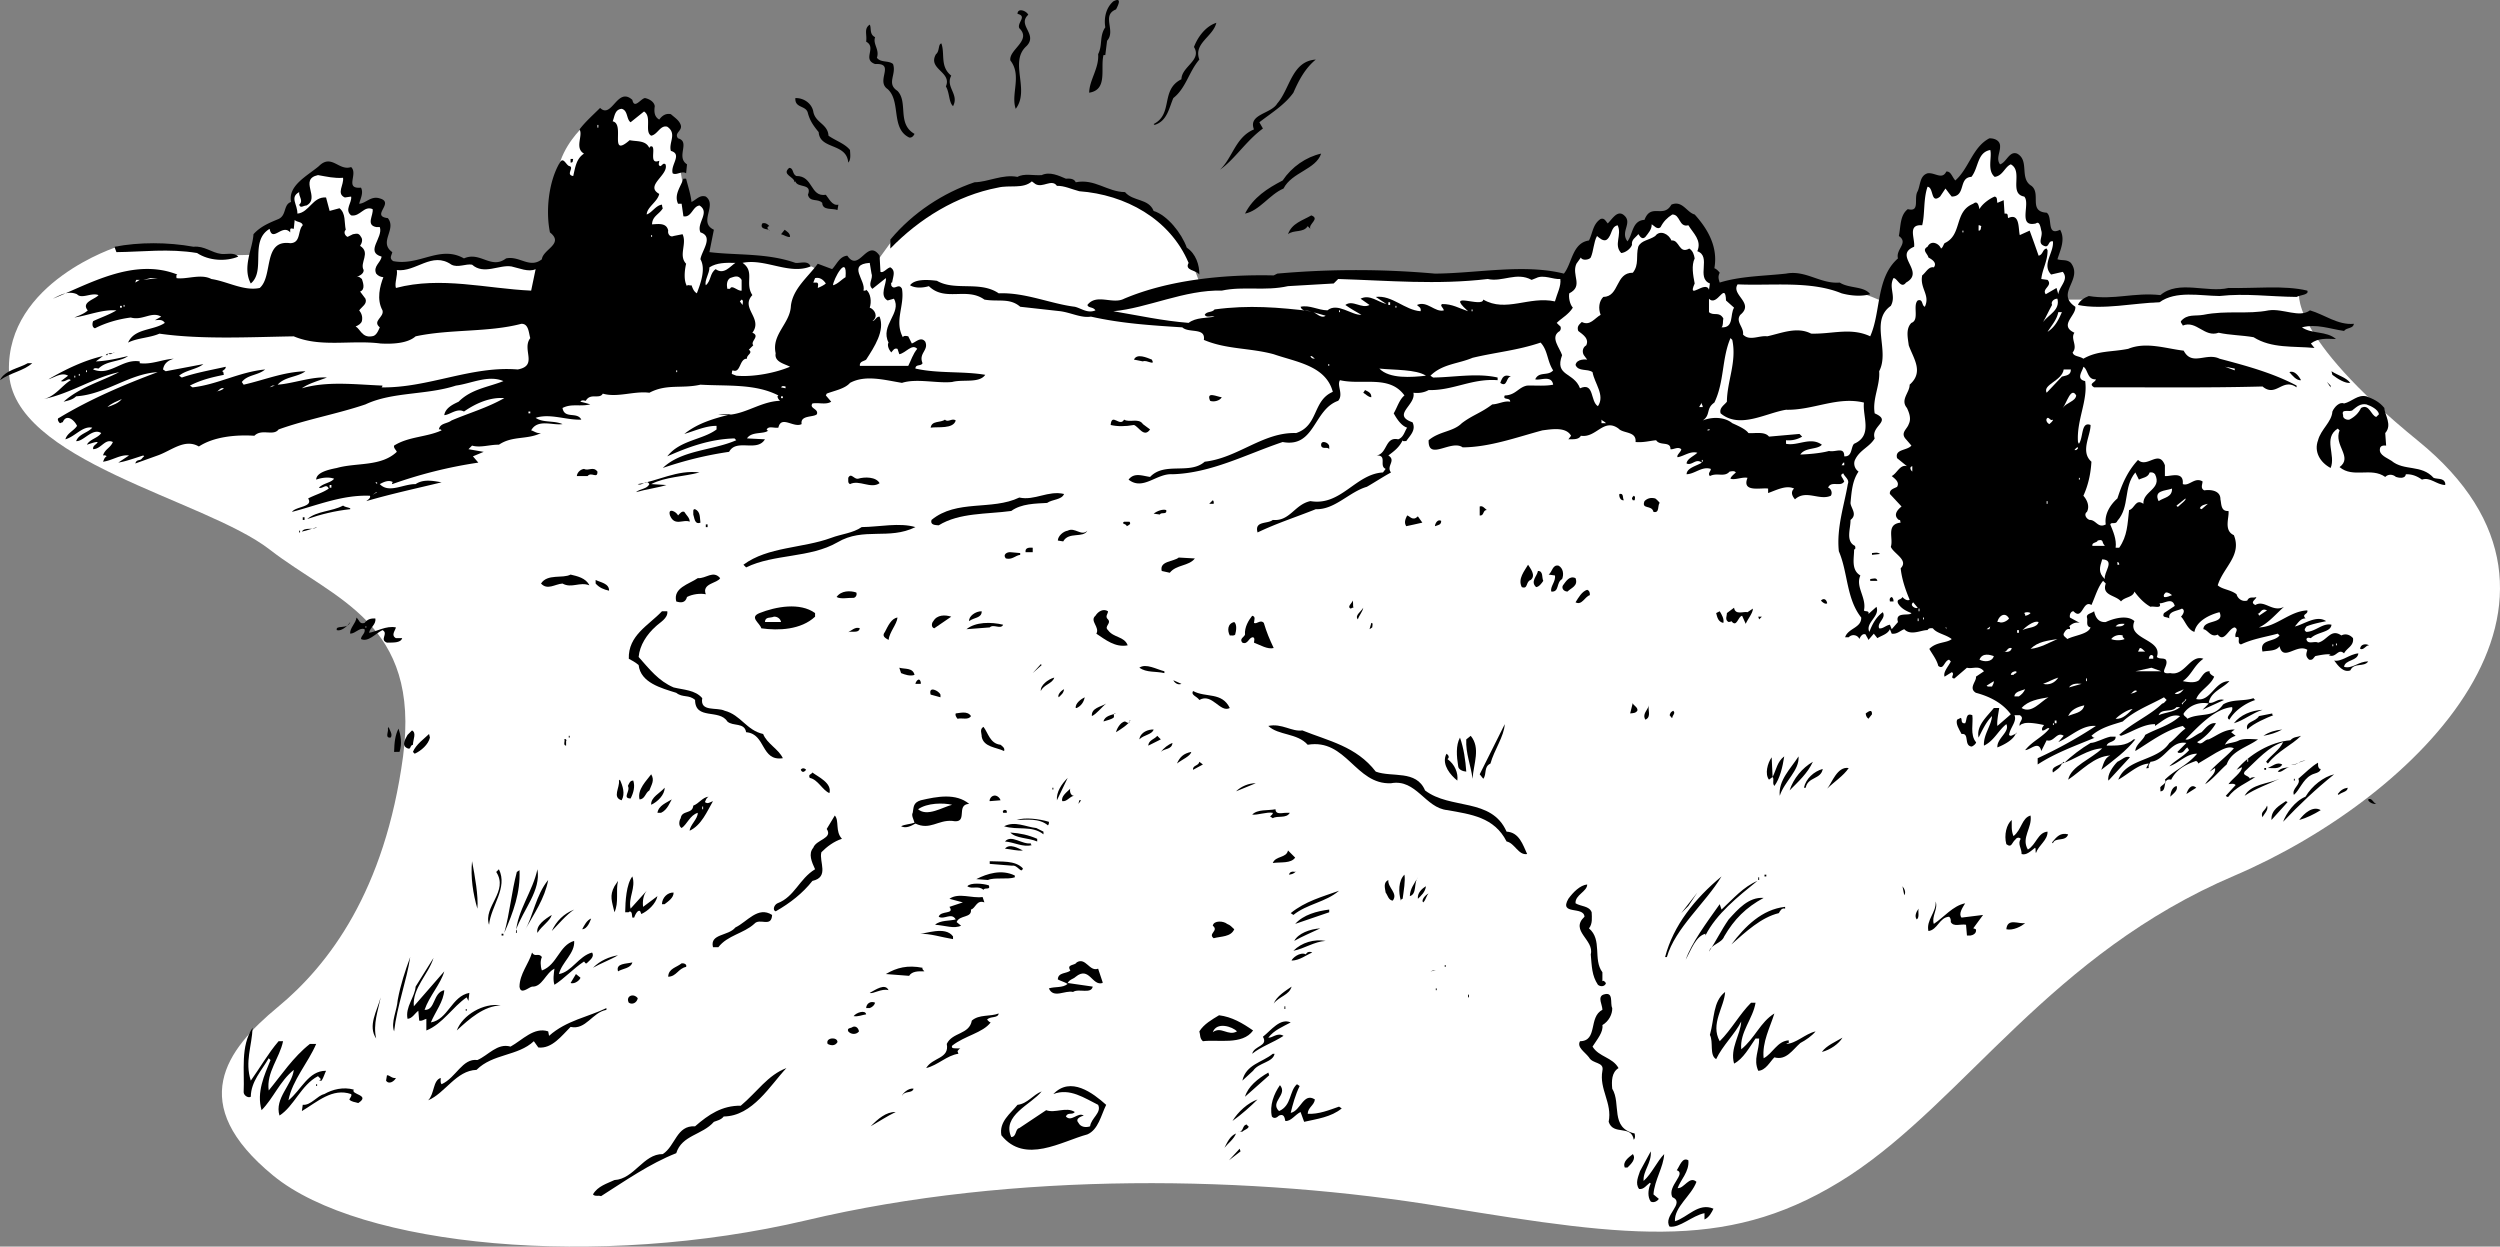 <svg xmlns="http://www.w3.org/2000/svg" width="279.115" height="139.178"><rect width="100%" height="100%" fill="#808080" stroke="none"/><path fill="#fff" d="M134 31.85s-2.402-8.626-8.898-10.102c-6.504-1.524-12.004-2.774-16.602-1-4.652 1.726-8.898 6.101-8.898 6.101L97.5 29.748l-4.398 1.3-2.5-1.3-5.5-.801-6.301-.098.402-2.5-.5-1 .098-2.902-2.2.5-1.398-8.7-.902-.8-1.098.5-.902-2.2L71 12.35l-1.398-1-2.102 1.899-2.5 1s-2.152 1.976-2.7 4.699c-.452 2.777 1.5 10.902 1.5 10.902l-2 1.899-19.5-.2-8.3-8.601-3.797 2.3-1.5.801-.5 2.399-4.203.101-2.2-.8-6.3-.301-2.398.101S.722 31.474 1 41.447c.223 10.027 21.848 14.277 29.102 19.902 7.246 5.625 16.87 8.125 14.898 23.098-2.027 15.027-8.277 23.277-14 28-5.777 4.777-10.277 10.777-.5 18.8 9.723 7.977 36.223 10.477 59.5 5 23.223-5.523 49.973-5.023 71.203-1.5 21.27 3.477 32.27 4.977 45.297-3.5 12.973-8.523 22.473-24.773 43-33.5 20.473-8.773 42.43-30.66 20.5-48.5-14.777-12.023-13.297-16.8-13.297-16.8H243.5l-3 1.3-6.797-.3h-24s-3.98-1.89-9.5-2.2c-5.48-.355-7.601.801-7.601.801L134 31.85"/><path d="M124.602 1.048c-1.68.676.02 2.375-1 3.5l-.2 1.602h-.199c-.379 1.473.52 3.875-1.601 4.2.02-1.427 1.12-2.727 1-4.302.52-1.023.12-2.023.8-3-.18-1.125.121-2.226.899-2.898 1.023-.527.523.473.3.898m-9.801.602c-1.277 1.172 1.122 2.172-.198 3.5-1.98 1.773.421 4.875-1.2 7-.578-1.625.72-3.727-.601-5.402-.18-1.223 2.422-2.223 1-3.598-.278-.625.922-1.328-.2-1.602.02-.726 1.02-.324 1.2.102m20.999.898c-.378 1.575-2.577 2.274-1.898 4.102-1.18 1.375-1.48 3.172-2.902 4.297-.477 1.078-.676 2.578-2.098 3l-.101-.098c2.222-1.125.722-3.824 3.101-5 .02-1.426 2.32-2.125 1.399-3.601.422-1.125 1.32-2.325 2.5-2.7M97.703 4.15c-.281.773.52 1.375.2 2.297.417.578 1.32.277 1.8.703.418 1.172-.781 2.172.5 3 1.219 1.273-.082 3.672 1.899 4.797-.079.176-.278.476-.602.402-2.078-1.027-.879-4.027-2.398-5.402-1.38-.922.921-2.922-1.399-2.797-1.48-.527.219-1.828-1-2.5.117-.828-.281-1.426.399-1.902.218.375-.079 1.074.601 1.402m7.399.7c.421 1.175-.18 2.573 1.101 3.597-.68 1.277.918 2.078.2 3.402-.481-.426-.38-1.527-.801-2.2.722-1.624-2.079-1.925-1.102-3.6.422-.325.223-1.126.602-1.2m41.8 1.801c-1.18.973-1.879 2.273-2.5 3.7-.98 1.374-2.48 2.273-3.8 3.3l.398.7c-1.879 1.374-3.176 3.472-4.797 4.597 1.418-1.324 1.719-3.625 3.797-4.5-.676-1.723 1.922-1.723 2.602-2.899 1.421-1.625 1.62-4.726 4.3-4.898M72 10.947c.422.078 1.023.375 1.102.902-.079.574-.079 1.176.5 1.5.32-.426.718-.726 1.3-.601.418.375.918.675 1.098 1.199.223.676-.777.875-.297 1.5 1.418.375-.281 2.078 1 2.902l-.101 1c-.48-.324-1.079.274-1.5 0-.282-.926 1.12-2.125-.2-2.5-.28-.926.72-1.926-.402-2.7-.777-.226-1.078.876-1.797 1-.781-.425.117-2.124-.8-2.702l-1.5 1.203c-.481-.328-.282-1.328-1-1.5-.782.074-.782.875-1 1.398 1.417.274-.481 4.176 1.898 2.102.722.172 1.82-.027 2.199.898.023-.226.223-.226.3-.199.423.274-.378 2.074.802 1.598.02.176-.18.476.101.601.219-.023.32-.425.598-.199.422 1.176-2.38 2.375-.7 3.3-.18.876-1.378 1.474-1.398 2.298.617-.223 1.02-1.024 1.7-1.098.019.074.019.274.097.399-.379.675-1.18.875-1.2 1.8.622-.023 1.622-.226 1.802.7-.079.375.218.777.601.601l1-.2c.52 1.075-.48 2.376.399 3.298-.18.777-.282 1.875.101 2.5.02-.223.32-.024.5-.098.117.274.219.676.598.899.422-1.125 1.02-2.723.402-3.801.117-.922 1.52-2.524 0-3-.48-1.024 1.117-2.223-.101-3-.782.078-.88 1.375-1.801 1.203l-.2-1.402h-.398c-.48-1.024.32-1.926.598-2.801h.3c.22.875.52 1.777.602 2.601.52-.226.918-.824 1.598-.601 1.32.976-.88 2.875.902 3.703l-.5 2.5c3.02.375 6.418.074 9.598 1.2.52.073 1.422-.325 1.699.398-2.379.976-5.078-.926-7.598-.399 1.418.973.22 2.274 1.098 3.598-1.379 1.476 1.223 2.578 0 4.203.922.375-.277.973.102 1.398l-.5.5c.52.375-.282.575-.2 1-.879-.023-.68 1.676-1.601 1.301-.078.074-.078.176-.098.399l.5.199c1.918.176 4.418-.324 6-1-.582-.324-1.781-.524-1.601-1.5-.48-2.125 1.62-3.324 1.699-5.297.222-1.926 1.922-3.227 3-4.703l1.601.601c.52-.523.82-1.425 1.7-1.5 1.32 1.977 2.218-2.023 3.601 0l.098 1.801c.32.176.722-.426 1.101-.5.621.375.32.973.2 1.7-.18-.024-.079.175-.102.3.324.676.824-.324 1.203.399.32 1.875-.879 3.574.098 5.402.12-.227.422-.125.601-.102l.399.801c.422-.125 1.023-.824 1.5-.2.422.974-.778 1.274-.301 2.4-.176.374-.777.074-.797.6 2.52.575 5.32.274 7.797.7-.676.973-2.477.473-3.7.8-1.679.173-3.976-.425-5.597.099-1.98-.325-4.082-.926-5.8 0-.583.675-1.782.875-2.602 1.199l-.098.203.598.7c-.578.374-1.38.073-2.098.198-.383.575.719.575.5 1.2-.383.375-1.883.074-1.703 1.101-.879.473-2.277-1.027-2.598.399-.48.074-1.082-.223-1.3.199.02.078.12.176.199.101-.48.477-1.88.075-2.399.899l2 .101c-.879 1.477-3.18-.125-4 1.399-2.582.375-4.98.976-7.402 1.8 2.121-2.023 5.523-1.925 8.203-3.097L82 48.947c-2.777.078-5.18.976-7.5 2 1.422-1.824 3.922-1.824 5.5-3v-.399c-1.18-.023-2.477.575-3.598.899 1.52-1.223 3.32-1.723 5.2-2.2h-1.399c2.52.477 4.418-1.425 6.899-1.5a.724.724 0 0 1-.301-.5l.101-.097c-2.582-1.328-5.68-1.027-8.699-1.203-2.082.476-3.781-.125-5.703.902-1.68-.226-3.578.574-5.2.098-.378.676-1.378-.125-1.898.8-.18-.023-.48-.124-.601.102.32.074.722.176 1.101.3-1.18.274-2.082-.124-3.101.4.222 1.273 1.62.374 2.101 1.3-1.68.074-3.48-.726-5.101-.2.82.575 2.02.274 3 .7-1.078.176-2.778-.625-3.5.7.32.074.62.374 1.101.3-1.582.774-3.18.274-4.699 1.3-.98-.026-2.082.376-3 .099l-.402.402 1.699.297-1.2.5.602.703a50.57 50.57 0 0 0-9.601 2.398c-.078-.125.02-.226.101-.199-.48-.324-1.082-.027-1.5.2 1.02 1.074 2.621-.024 4 0 .918-.626 2.121-.325 2.899-.2-2.778.676-5.578 1.274-8.399 2.098.121-.125.52-.324.399-.598-3.078-.125-5.88 1.074-8.7 1.8.422-.624 2.422-.526 1.801-1.5.82-.425 1.621-.624 2.301-1.1-.281-.626-.68.074-1.101-.102.52-.524 1.32-.524 1.699-1-.578-.223-1.38-.125-2 .101.02-.824 1.422-1.125 2.3-1.3 2.22-.625 4.922-.125 6.7-1.801-.078-.223-.38-.422-.301-.7 1.621-1.023 3.621-.925 5.3-1.699-.077-.125-.179-.125-.3-.101.121-.723.922-.625 1.402-1 1.918-.824 4.02-1.422 5.899-2.5-1.578-.125-3.18.578-4.5 1.5-.778-.422-1.578.375-2.2.402.122-.824 1.02-1.226 1.602-1.5 1.418-1.426 3.32-1.625 5-2.3-1.68-.727-3.582.273-5.3.5-3.282 1.074-7.083.675-10.102 2.1-3.18 1.075-6.578 1.673-9.7 2.798-.578.777-1.878-.125-2.699.703-1.98-.125-4.48.074-6.199 1.2-1.582-.927-3.082.472-4.601 1l-2.5.898c.12-.325.218-.325.5-.399.218-.027.32-.324.5-.402L16 50.849c-.879.274-1.977.676-2.797.8l1.2-.8c-.981-.125-1.88.574-2.903.7.121-.227.121-.426.402-.602-.082-.125-.28-.125-.402-.098.223-.726.82-.824 1.102-1.5-.88-.426-1.282.774-2.2.8-.082-.425.418-.526.5-.8-.28-.027-.78.176-1.199.3.32-.624 1.219-.726 1.598-1.3-.98-.625-1.98.973-2.801.899.32-.825 1.32-.926 1.8-1.5-1.077-.223-1.878.976-3 1.3.223-.726.923-.925 1.302-1.5-.282-.625-1.18-1.425-1.602-.398-.078-.027-.18.074-.297.098-.18-.125-.383-.524-.101-.598 3.52-2.125 7.32-3.727 11-5.102-3.18.176-5.782 2.477-9.102 2.7-.379.375-.879.476-1.398.601 1.82-1.625 4.12-2.226 6.199-3.3-2.778.574-5.38 2.374-8.399 3 1.32-.325 2.02-1.524 3-2.102-.28-.324-.582.277-1.101.101l.8-.601c-.68-.422-1.48.176-2.199.402 1.918-1.125 4.02-2.125 6.098-2.601l-.797.601c1.117-.027 2.418-.324 3.598-.601-.88.675-2.38.476-3.301 1.402-.18-.027-.477-.125-.598.098 1.918.777 3.22-1.223 5.2-.899v.2c1.32.175 2.52-.426 3.8-.5-.582.175-1.082.476-1.199 1.199l.297.199 4.203-.797c-.68.574-1.98.672-2.703 1.297l.3.203c1.52-.527 3.223-.828 4.903-1.203.02.277-.281.375-.402.5.222.078.12.277.199.402-1.379.274-2.578.574-3.797 1.2l.297.199c2.82-.325 5.223-1.723 8.102-2-.782.675-1.98.574-2.602 1.402l.203.297c2.32-.524 4.418-1.422 6.899-1.5-.88.676-2.282.578-3.102 1.5 1.723-.125 3.82-.922 5.5-.797-.977.375-2.078.672-2.797 1.2 2.82-.825 5.918-.427 9-.302.02.075-.101.2-.101.2 5.218.074 10.02-2.426 15.199-2 2.32-.426.422-2.223 1.402-3.5-.18-.625-.18-1.625-1-1.598-3.68.973-7.98.574-11.8 1.398-.88.774-2.481.875-3.903.801-3.277-.426-6.68.473-9.7-.8-4.777.074-10.277.374-15-.301-1.077.476-2.48.476-3.5 1 .723-1.625 2.821-1.325 4.102-2.2-.28-.425-.68-.324-1.101-.3l.699-.399c-1.078-.625-2.078.473-3.398.098-1.38.176-2.782.578-4 1.203-.38-.125-.282-.625-.2-.8.918-.427 1.82-.727 2.598-1.2-1.578-.125-3.18.574-4.7.797.52-.223 1.122-.422 1.5-.797-.777-.926.821-1.227 1.2-1.703-.777-.324-1.879.476-2.398-.098-.98-.426-1.88.074-2.7.5 4.02-1.625 9.02-4.625 13.899-2.7-.18.075-.078.274-.098.4 1.117.175 2.719-.524 3.899.1 1.82.274 3.62 1.376 5.398 1 1.523-1.327.32-5.425 3.402-5 1.22-.026.82-1.425 1.399-2-.078-.425-.68-.327-.899-.6l-.101 1c-.18-.024-.38-.126-.399.1v.298c-.879-1.024-1.98 1.176-2.3-.399-2.282 1.375-.38 4.676-2.102 6.102-.977-1.828.223-3.926.3-5.5.821-.926 1.923-1.328 2.802-1.703.921-.422.52-1.625 1.398-1.899-.379-1.824 1.82-2.925 3.102-4 1.421-1.425 2.218.575 3.601.102.82.773-.781 2.473 1.098 2.297.32.578-.078 1.277-.2 1.8.72-.023 1.32-.925 2.301-.597 1.72.473-1.082 1.973.899 2.2 1.02 1.273-1.078 2.675.5 3.8-.078.375-.38.672.101 1 2.918.574 5.22-1.828 7.899-.3 1.82-.825 3.02 1.273 4.699 0 1.523-.325 2.621 1.175 4 .097.121-1.125 2.523-1.723.902-3-.48-2.324-.18-5.625 1.098-7.797.422-.727.723.375 1.102.398.52.176-.48.977.398 1.102.223-.926.32-1.926 1.203-2.5-1.082-.625-.082-2.027-.5-2.703.617-.824 1.52-1.625 2.297-2.399 1.32 1.274 1.922-2.425 3.602-.898.218 1.074.921-.125 1.398-.203m18.8 1.5c.223 1.277 1.622 1.375 1.7 2.703.82.574 1.82.875 2.402 1.598.02.476.121 1.074-.199 1.402-.18-2.227-3.18-1.426-3.3-3.402-.68-.825-.981-1.325-1.2-2.098-.18-.926-1.48-.527-1.402-1.703.922-.024 1.82.578 2 1.5"/><path fill="#fff" d="M66.703 13.947h.098v.3h-.098v-.3"/><path d="M223.3 16.35c.024.675-.476 1.374 0 2 .723-.227 1.024-1.528 1.903-1.2 1.418.773.219 2.773 1.598 3.598 1.12.875-.38 2.875 1.699 3 .723.476-.078 2.675 1.5 1.902.621 1.074.023 2.273-.297 3.297.52.176 1.02-.024 1.5.402 1.418 1.875-1.781 3.375.5 4.899.121.976-1.879 2.074-.101 2.902-.48.672.421 1.473-.2 2.2.121.472.72.374 1.2.698 1.62-.925 3.12-.726 5-1.101 2.02-.824 4.222-.024 6.199.203.922 1.773 2.523.172 4 .898 2.922.774 5.922 1.575 8.601 3v.2c-1.578-1.125-2.28 1.175-3.8-.098-6.38.172-12.68.074-18.801.098-.68-.426.12-.524.199-.899-.977.074-.879-1.125-1.398-1.402-.079.476-.88 1.375.199 1.601.32 2.176-.977 4.375-.801 6.801l.102.2c.52-.727.222-2.524 1.3-2.102.02 1.176-1.18 2.976.098 4.101-.078 1.375-.379 2.676-.898 3.801.421.473.722 1.176.398 1.8-.379.274-.078.774.3.9.723-.024.923.976 1.802.5-.18-1.126.52-2.227 1.3-2.9.52-1.624 1.121-3.026 2.301-4.3 1.02.973 2.32-1.226 3 .598v1.203c.52.074 1.918-.527 2 .598v.3c.719.274 1.32-.824 2.2-.3.019.277-.282.777.199 1 .82-.125 1.82.074 1.8 1 .121.476.02 1.375.899 1.3.12.676-.578 2.176.601 2.7.922 2.277-1.18 3.574-1.8 5.601.52.473 1.421.473 2.101 1 .121.473.621.875 1.2.7.218-.524.718-.227 1-.4.019.274-.782.575-.102.9 1.023-.626 1.922.874 3.199.199-.777.675-1.777 1.875-2.797 2.3 1.918-.023 3.418-1.824 5.399-1.898.12.473-.68.375-.2.898-.578-.023-.879.575-1.199.899 1.02-.223 2.418-1.324 3.5-.598-.281.074-1.48.274-2.203.598-.078.176-.379.375 0 .601 1.023-.023 1.824-1.023 2.8-.8-.077.875-1.577.777-2.3 1.5-.176-.024-.379-.125-.5.101.121.676.922.176 1.3.399 1.024-.223 1.423-1.625 2.602-.801.422-.223.922-.125 1.301.3.121.876-.68 1.075-1 1.7-.68-.625-.879.578-1.703.203l.203-.102c-.582-.023-1.082.075-1.703.2-.277.277-.277.476-.7.402-.476-.426-.277-.727-.198-1.102-1.18-.726-2.68 1.375-3.102-.398-.379.574-1.277.473-1.898.598-.38-1.426 1.32-1.024 1.898-1.801l-.2-.2c-1.378.376-2.777.575-4.097 1.2-.582-.125.121-1.024-.601-.797-.18-.527.421-.828-.102-1.102-.676.075-1.176 1.774-1.898.801-.778.375-1.079-.527-1.602-.601.023-1.125 2.422-.524 1.8-1.899-1.077.274-2.577.973-2.8 2.2-.777-.227-1.078-1.325-1.5-1.7.223-.226.523-.726.102-.902-.48.277-1.579.277-1.399 1.101-.281-.226-.879-.023-.601-.601l1.199-.797c-.278-1.027-1.18-.227-1.7-.3.32.675-.68.273-1 .398-.777-.426-1.378-1.125-1.8-1.7-.18.676-1.078.575-1.5 1.102-.578-.727-2.18-.625-1.7-2l-.3-.3c-.578.675-.88 1.773-1.301 2.698-.977-.625-.977 1.774-2 .7-.277-.024-.477.375-.398.699l1.101.601c-.48-.125-.879.075-1.203.399.121-.024.121.176.102.3-.38-.124-.579.278-.7.5-.078.278.22.376.399.602.82-.426 2.32-.527 2.601-1.3-.578-.126-.28-.727-.402-1.102-.078-.422.422-.422.8-.7.122.575.423 1.278 1.302 1.2.921-.422 2.421-.824 3.199-.098-.88 2.074 3.222 1.973 2.5 4 .32.274.722.074 1 .3.422.673-.977 1.673.5 1.5 1.62.376 2.222-2.124 3.699-1.6-1.078.773-1.277 1.773-2.297 2.5.418.074 1.32.273 1.797-.102.422-.524.621-1.024 1.203-1-.082.277.32.476.5.601-.379.977-1.68 1.575-2 2.5 1.621.375 2.02-2.023 3.7-2-.68.774-2.079 1.176-2.301 2.399.52.176 1.02-.524 1.699-.297l-2.399 1.098.7-.7c-.98-.226-2.18.176-2.801 1.102-.078.273.32.375.402.598 1.418-.723 2.918-.024 4-1.598 1.02-.625 2.32-.328 3.399-.703a.36.36 0 0 0 .199.203c-1.18.375-2.38 1.273-2.899 2.2-.578-.325.52-.825.301-1.403-1.98.176-3.781 2.176-5.203 3.601.422.176 1.121-.523 1.8-.8.423-.426.923-1.125 1.602-1-.379.675-1.18 1.574-2.101 2.101.523.473.82-.324 1.3-.3.922-.426 1.723-1.126 2.899-1.102l-.398.3.5.403c-.579.172-.98.574-1.2 1 .422-.227 1.121-.227 1.598-.5.621-.227 1.422-.125 2.102-.102-1.18.875-2.98 1.274-3.5 2.801-.778.676-1.579 1.676-2.399 2.2.418-.727 1.219-1.126 1.098-1.801l-.598.402c.719-.828 1.918-1.727 2.7-2.602-.579-.324-1.38.176-2 .5l-2 1.2c.019-.223-.18-.223-.2-.301-1.082.375-2.18.875-2.8 2.101-1.079-.226-.38 1.274-1.2 1.301v-.3c-.18-.325.82-.524.5-1 1.121-1.126 2.418-1.524 3.598-2.9-1.18-.026-2.078 1.075-3.098 1.4.621-.626 1.621-1.126 2.2-1.801l-.2-.301c-.379.277-.379.676-1 .601l-.101-.101 1-1c-1.778-.324-2.38 1.976-4 2.101-.079.176-.278.375-.2.7h-.101c-.38.175.023-.325.101-.5-1.18.074-2.28 1.175-3.402 1.8.922-2.425 4.324-2.023 5.703-4.101.621-.422 1.219-1.223 1.797-1.598l-.297-.3c-1.98.476-3.781 1.874-5.3 2.8.019-.726.921-1.226 1.097-1.8 1.324-.727 2.723-1.024 3.902-2.102-1.078-.324-1.98.578-2.8 1.101v-.199c-1.278-.027-2.579.875-3.801 1.3l-.2-.1c1.422-1.325 3.52-2.227 4.801-3.5.22-.024.32-.227.5-.4l-.3-.3c-1.579.875-3.278 1.473-4.602 2.7-1.176.374-2.477.675-3.5 1.6.121.075.223.274.402.2-2.078.875-4.379 1.676-6.402 3v-.7a49.268 49.268 0 0 0 6.5-3.6c-1.578-.126-2.777 1.175-4.2 1.8l.602-.7c-.78-.526-1.078.774-1.902.5l-.598 1.2c-.28-1.226-1.18-.125-1.8-.101.82-1.024 1.921-1.426 2.699-2.399-.18-.226-.477.274-.801.2-.078-.325.121-.426.203-.602-.582-.125-1.582-.324-2.203-.2-.176.075-.379.075-.5.301-.176-.425.621-.824 0-1.199h-.598c.32.676-.48 1.375-.601 2.2.222.273.523-.126.8-.102v-.2c-.18.778-1.277 1.376-2.101 1.7-.078-1.024 1.422-1.723 1-2.598-.879.676-1.379 1.875-2.5 2.399-.078-1.223.824-2.223.902-3.301-.68.676-1.078 1.578-1.5 2.402-.28-1.324.922-2.324 1.7-3.3h.601c-.082.574-.281 1.476-.203 2l1.5-1.301c-.977-1.325-2.477-2.024-3.898-2.399-.88-.527.12-1.324 0-1.8l.898-.602c-.578-.723-1.277-.223-1.898-.399l-1.399 1.2c-.582-.024.121-.524-.3-.7l-.801.5c-.18-.523.421-1.125.699-1.699l-.2-.2c-.578.173-.578 1.173-1.199.7-.18-.726-.68-1.324-1-1.902.82-.824 1.922-.625 2.5-1.098-.68-.527-1.68-.625-2.101-1.2-.278-.026-.477-.026-.598.2-.68-.027-1.879.676-2.601-.101-.48.175-.778.574-1.399.5l-.203-.5c-.277.574-.879.675-1.398 1l-.399-.5-.601.699c-.079-.223-.18-.324-.301-.598-.38-.226-.68.375-.7.5a.724.724 0 0 0-1.199-.2H206c.324-1.026 1.824-1.026 1.8-2.202-1.679-2.125-1.476-5.024-2.5-7.399-.277-2.625.622-5.226 1-7.5.223-.523-.378-.824-.5-1.199-.476.176-.077.473 0 .7l.102.199c-.379.675-1.48-.125-1.8.699.32.078.52.578.3.902-1.28.574-2.78-.726-4 .399-.28-.325-.48-.723-.199-1.098l.098-.102c-.88-.425-1.977.176-2.899.5v-.5c-.78-.125-2.98.477-2.3-1.199-.579-.125-1.38.274-1.899.098.02-.223.418-.524.598-.7-.18-.222-.477-.124-.7-.097-.578.672-1.378.074-2.199.5-.28-.328.121-.527.098-.8-.976-.325-1.777.573-2.7.597.024-.723 1.122-.922 1.7-1.297-.676-.527-1.078.375-1.7.098.024-.524.821-.825 1.2-1.2-.777-.226-1.476.375-2.2.5-.179-.226.423-.625.403-.898-.379-.328-.879.074-1.203 0 .023-.926-1.176-.328-1.598-1-.78.074-1.378.273-2.3.2.12-1.227-1.38-.927-1.899-1.5-1.68-1.227-2.48 1.073-4.203.8-.277.473-.879.375-1.398.398l.3-.398c-.578-1.027-2.18-.727-3.199-.602-2.879.774-5.879 1.875-8.902 1.899-1.278-.922-3.88 1.578-3.801-.797 1.223-1.027 2.723-.926 3.703-1.902 1.219-.926 2.121-1.125 3.399-2.098.722-.027 1.32-.426 2-.3.02-.528-.88-.126-.602-.7 1.223-.027 1.523-.926 2.5-1.102 1.121-.023 2.023.075 2.902-.101-.18-1.125-1.48-.422-2-.598.422-.926 1.422-.324 2-1-.68-1.027-.578-2.226-1.402-3.101-2.578.875-4.977 1.074-7.598 1.699-1.578.676-3.379.676-4.699 2l.297.203c2.324-.027 4.922-.527 7.203 0v.297c-2.879-.223-4.98 1.176-7.703 1.101-.477.274-1.078.375-1.7.301.321 1.375-2.476 2.473-.097 3.3.418.876-.281 1.474-.703 2.099-.176-.024-.379.074-.398-.098-.38.773-.88 1.172-1.602 1.7.922.573-.277 1.175.3 1.898-.878.476-1.777 1.074-2.698 1.601-1.981.574-3.579 2.574-5.7 2.5-2.18.875-4.379 1.574-6.5 2.598-.379-1.324 1.121-.922 1.7-1.399 1.921.176 2.421-1.726 4.199-2.101 3.422.578 5.023-3.024 8.101-3.2l.301-.398c-.781-.324.219-1.527-1-1.5 1.219-.226.918-2.125 2.399-1.8.62-.227.722-.926 1-1.301-.68-.223-1.18-1.024-1.5-1.598.421-.727.62-1.527 1.199-2-1.68-2.328-4.68-1.125-7.2-1.703-.378.578.422 1.578-.199 2.3-2.78.977-2.578 5.278-6.199 4.602-4.082 1.375-7.98 3.473-12.3 3.598-1.782-.125-3.282 1.875-4.903.601.621-.824 1.523-.425 2.402-.3 1.621-1.723 4.422-.223 6.098-1.7 3.723-.425 6.523-3.324 10.203-3.199 2.52-.824 1.82-3.625 4.098-4.601-.778-2.926-4.078-3.325-6.598-4.2-2.68-.726-5.281-.523-7.8-1.601.218-1.422-1.68-.723-2.403-1.399-3.477-.226-6.777-.425-10.2-1.199-1.077.176-2.179-.426-3.398-.601l-4.5-.5c-1.18-1.024-2.48-.524-4-.801-1.98-1.422-4.379.277-6.199-1.5-.582.176-1.48.277-2.101-.098.519-.726 2.019-.625 3-.5 2.019 1.176 4.82-.027 6.898 1.399 2.922-.125 5.824 1.175 8.5 1.5.723.175 1.422.777 2.3.402-.277-.426-.777-.227-.898-.602 1.02-1.324 2.82-.023 4.098-.699 5.023-2.125 11.223-2.726 16.703-2.601l.399-.2a98.843 98.843 0 0 1 17.601 0c4.621-.023 9.918-1.125 14.399 0 .921-1.125.921-3.425 2.8-3.699.422-.824.422-1.824 1.301-2.402.418-.125.52.176.797.5.523-.524 1.023-1.422 1.703-1 1.219.875-.379 1.875.5 3 .621-.824.52-2.324 1.899-2.399.722-1.925 2.12-.125 3-1.699 1.222-.527 1.722.875 2.601 1.098 1.52 1.676 2.621 3.676 2.2 6 .218.078.421.277.597.5-.176.375-.176.578 0 1.101 2.324-.726 4.922-.726 7.402-1 2.22-.425 3.82 1.176 6 1 1.02.676 2.72.375 3.399 1.301-.977.274-2.18.176-3.2-.101-3.48-1.426-7.777-.825-11.601-1-.777 1.175 1.922 2.074.3 3.402-.577.773.423 1.375.302 2.2.722.773 1.82.073 2.699.198 1.523-.324 3.32-1.125 4.902-.3 2.32.074 4.418-.723 6.598.3 1.222-2.726.62-6.523 3.101-8.699-.28-1.027 1.22-1.726.098-2.5.223-1.125.121-2.324 1-3 1.422.375.621-1.226 1.102-2 .32-.726.222-1.726 1.101-2 .82-.125 1.621.774 2.098-.2.523-.026.62.575 1 1 1.523-1.327 1.922-3.726 3.8-4.702.622-.024 1.223.277 1.2.902"/><path fill="#fff" d="M222.203 16.748c.219.777-.379 2.277.5 3 .918-.125 1.121-1.125 1.797-1.399 1.422.774-.277 3.274 1.5 3.598.723.777-.777 3.476 1.3 3 .423-.324.524.476.602.8.22.676-.48 1.376.301 1.7.621.277.418-.625 1-.5.121 1.277-1.281 2.578-.203 3.703l1.3-.3c.723.874-.378 1.573-.5 2.5l-.198-.7-1.2.7c-.48-.626.82-.927.2-1.602l-.7-.098c.121-1.125.72-2.027.7-3.203l-.102-.2c-.477.075-.379.676-.898.801a131.52 131.52 0 0 0-1-2.8l-1.102.5c-.176-.723.023-2.524-1.297-1.899-.082-.226.02-.426-.203-.5h-.2l-.097-1.5-.703.3c-.078-.327.023-.624-.297-.702-.48.176-1.379.777-1.703 1.402-.078-.324-.176-1.027-.7-.601-2.179.875-1.179 3.476-3.198 4.402-.18.273-.18.473-.399.598-.18-.524-1.082-1.024-1.5-.2-.68.375.02.774.098 1.2.32.175 1.023.574.601 1.101-.578-.125-.879.574-1.3.899-.278 1.476.921 2.175.3 3.5-.379-.125-.18-.926-.8-.7-.579.575.222 2.176-.7 2.5-.68.676-.379 1.774-.3 2.5.52 1.477 1.722 2.977.101 4.399.02.875-1.082 1.676-.3 2.601.218.477.519 1.176.199 1.801-.18.574-.98.973-.301 1.7l.601.699c-.48.574-1.879.375-1.601 1.402l1.101.898c-.78-.226-1.078.774-1.699 1.102.32.273.918.672.598 1.2-.278.175-.88.273-.801.8l1.3 1.398c-.476.375-.976.977-.3 1.5.223-.023.121.176.203.301-1.68.176-.781 1.774-1.101 2.7.32.773 2.02 1.476 1.101 2.398.121 1.176.52 2.375 1 3.5-.18.176-.582-.024-.8-.297-.18.375-.68.172-.5.7.32.573.921.874 1.5 1.097-.18.375-1.88-.223-1.5 1l-.7.8-.203-.5c-.477.075-.777.477-1.2.403-.277-.625.821-1.125.403-1.8-.781.573-1.18 1.374-1.5 2.198-.48-1.023 1.219-1.726.797-2.8l-.898.8c.12-.425-.38-.226-.5-.398.32-1.426-.98-2.625-.399-3.902-1.082-.625-.68-2.024-.703-2.899.223-.027.121-.324.102-.402-1.079-.524-.48-1.922-.5-2.899.82-.625.02-1.324 0-1.898.12-1.328.222-2.527.898-3.5-.477-.328-.578-.926-.398-1.3.52-1.126 1.62-1.427 2.199-2.403-.477-1.422 2.023-1.922 0-2.797-.278-1.625.62-3.125.5-4.703 1.222-2.324-1.078-5.625 1.3-7.297.622-1.125-.277-2.027.301-3.102.422-.023.82 1.274 1.399.5 2.222-1.226-1.477-3.023.902-4 .121-.925-.781-2.523.899-2.398.32-1.227.12-2.926.601-4.3.719.073.32 1.972 1.399 1.097l.601-.899c.219.274.418.575.7.899 1.62-.024.718-2.125 2.199-2.2.82-1.023.62-2.722 2.101-3"/><path d="M147.5 17.15c-.578 1.773-3.277 2.074-4.2 3.898-1.577.676-2.679 2.477-4.3 2.801.922-1.824 2.523-2.824 4.203-3.7 1.02-1.526 2.621-2.624 4.297-3m-83.5.599c-.078.074.023.375-.2.402h-.097v-.402H64m24.902 1.902c1.918-.027 1.52 2.375 3.301 2.098.32.375.719 1.277 1.399 1.101l-.102.598c-.578-.223-1.68.078-1.7-.797-.48-.527-1.378-.027-1.597-.902.52-1.325-1.18-.723-1.402-1.5l-.098.101c.02-.625-1.48-.824-.601-1.601.52-.024.32.675.8.902m30.098.297c.422-.024.922-.024 1.102.402 2.12-.426 3.52 1.074 5.5 1.098.921 1.078 2.62.676 3.199 2.101 1.523.477 3.12 2.477 3.699 4.102 1.023.672 1.422 1.973 1.402 3-.379-.527-1.68-.426-1.199-1.3-2.082-4.927-7.082-7.626-12.203-8-.879-.227-1.676-.626-2.5-.602-.578-.825-1.578.277-2.398-.2l-.399-.3c-.98.875-2.48.375-3.8.699-4.579.875-8.782 3.476-12 6.8v-1c2.519-3.023 5.921-5.222 9.398-6.398 1.523-.027 3.12-.926 4.8-.601.723-.426 1.82-.125 2.7-.2.922-.425 1.922.075 2.699.399"/><path fill="#fff" d="M38.3 19.85c.122.773-.777 1.773.2 2.198l.703-.101c.117.676-.781 1.476 0 2.101 1.02.176 1.418-1.125 2.399-.699.12.676-.782 1.774.398 2h.402c.418 1.176-1.68 2.774.2 3.3-.079.673-.98 1.075-.602 1.9.223.273.523.374.8.398-.378.976-.777 2.476-.097 3.703.219.773-1.18 1.172-.3 1.898-.18.375-.38.977-.903 1-1.078.176-1.277-.824-1.797-1.101.32-.125.617-.324.7-.598.12-.527-.083-.926-.301-1.2.32-.425.921-.726.699-1.3l-.598-.8c.617-.227.32-1.024.2-1.4-.18-.124-.282-.327-.602-.202.222-.125.82-.324.8-.797-.48-.828.82-1.926-.398-2.703.219-.324.32-.723.098-1-.278-.524-.578-.324-.899-.297l-.601.297c-.278-.125-.48-.524-.2-.797-.18-.828.02-1.828-.699-2.402l-1.101.3-.399-1.5c-1.48-.125-1.879 1.676-3.199 1.801.02-1.027-.883-1.824.2-2.402-.083.476.519.976 0 1.402.12.473.519.074.8.098 1.617-.824-.883-2.922 1.297-3.399 1.023.176 1.82.375 2.8.301m150.2 5.301c.523.875 1.523 1.672 1 2.898 1.621.575-.176 2.977 1.402 3.602l-.101.7c-.38-1.126-2.477 1.273-1.598-.7-.18-.926-.379-2.027 0-2.8-.082-.427-.18-.825-.601-1.102-1.18.675-1.079-1.024-2-.899-.278-.726-1.278-1.226-1.801-.5-.68.473-1.578.473-1.899 1.2-.28 1.074.121 1.976-.601 2.898-1.977-.024-1.477 2.676-3.301 2.703-.477.473-.578 1.273-.297 2-.68.375-1.18 1.273-2.101.797-.278.277-.579.476-.399 1 .621.476 1.219.875.899 1.601-.48.274-.48.875-.2 1.2l.301.402c-.082-.027-1.18-.125-1.3.598.32.777 1.32.375 1.898.8.222 1.274 1.422 2.575.601 3.801-.879-.527-.379-2.726-2-2-.68-1.824-2.879-1.324-2-3.7-.28-.827-1.28-1.925-.402-2.6.324-.126.324-.626.102-.7l-.301-.3c.523-.524 1.32-.926 1.8-1.7-.378-.426-.48-1.226-.398-1.601 1.621-.825.219-2.024.797-3.301l.5-.7c.121.376.922.278 1.102 0 .32-.722.32-1.722.699-2.398.222.176.722.676 1.101.399.621-.524.422-1.426 1.2-1.598.52 1.074-.48 2.172.398 3.098.422-.024 1.023-.426 1.203-.899-.082-.625.418-.824.7-1.2.019-.124.32.774.8.298.32-.422.719-.824.7-1.399.218.075.62.676 1 .301.32-.625.718-1.027 1.3-1.402.918-.024.719 1.476 1.797 1.203"/><path d="m146.3 25.548-.3-.3c-.477.777-1.578.375-2.2.902.423-1.227 1.622-1.527 2.602-2.102 1.02.375-.379.977-.101 1.5m-60.399-.3c-.082-.024-.199.101-.199.101-.082.176.117.274.2.399.12-.223-1.18-.024-.801-.801.32-.125.62.078.8.3"/><path fill="#fff" d="M221.203 25.248c-.082.175.02.375-.203.5h-.098v-.598c.121-.027.22.074.301.098"/><path d="M88.203 26.447c-.281.078-.68-.223-1-.297l.399-.5c.218.172.62.375.601.797"/><path fill="#fff" d="M219.102 25.947h.101v-.2h-.101v.2m-146.399.5h.098v-.2h-.098v.2"/><path d="M24.703 28.35c.617.073 1.418-.227 1.899.3-1.38.574-3.282.473-4.602-.402-3.18-.524-6.078-.125-9-.098-.078-.227-.18-.426-.2-.602 2.723-.523 5.923-.523 8.802 0 1.218-.125 2.02.676 3.101.801"/><path fill="#fff" d="M52.703 29.548c1.32 1.176 3.02-.023 4.399.2.82.175 1.921.675 2.699.3l-.5 2.399c-4.98-.223-10.078-1.625-15.098-.297-.18-.527.219-1.426.098-2 2.12.273 3.922-2.125 6.101-.602.72.375 1.621-.125 2.301 0m29.399-.198c-.579.374-1.282 1.374-2.2.698-.68.477-.48 1.274-1.101 1.801-.18-.527.422-1.324.402-2 .82-.527 1.82-.527 2.899-.5M97.3 30.548c.223.575-.48 1.176.102 1.7l1.5-1.2c.121.575-.78 1.977.2 2.5l.699-.199c.922 1.574-1.578 2.973-.598 4.899-.18.277.02.777.297 1.101.223-.226.324-.527.703-.402l.2.601c.718-.125 1.421-1.226 2-.601-.481.578-.68 1.277-1 1.902H96c-.078-.527.523-.527.703-.7.918-1.425 2.117-3.226 1.5-4.8-.383-.027-.48.473-.8.5.718-.527.218-1.324-.301-1.5.218-.625.12-1.625-.399-2-.082.176-.18.074-.3.098.32-1.125-1.88-2.922.699-3.098l.199 1.2m-2.899.398c-.48.277-.879.777-1.402.902.023-.625 1.621-3.625 1.402-.902m-11.602.301v1.199c-.48.078-1.077-.723-1.3-.2h-.297c-.082-.425-.082-.925.297-1.199.422-.125.922-.425 1.3.2m88.7-.2c.824-.425 1.922.176 2.703.102.121.773-.379 1.672-.601 2.5-2.88-.625-5.48 1.273-8-.203-.079.976-4.278-1.024-1.801 1.203l.101.098c-.98-.325-1.78-.825-2.902-.801-.277.176.121.375.203.703-.98.273-1.879-1.125-3-.602.121.176.52.274.399.7-1.778-.125-3.18-1.825-5-1.598l1.199.797c-.977-.223-1.88-1.125-2.899-.598l1 .7c-.879.476-1.879-.626-2.699 0 .52.374 1.219.773 1.797 1.1-1.078.075-2.676-1.425-3.797-.5-1.082-.026-1.98-.624-3-.401.121.476.719.476 1.2.5-3.579-.426-6.981-.723-10.801-.2-.278.375-.88.176-1.102.602.223.375.723.074 1.102.2-.88.175-2.079.073-2.899.698-2.879-.226-5.582-.824-8.402-1.3 3.722-.325 8.023-2.426 12.101-2.301 2.422-.524 4.82.078 7.399-.5l5.101-.297.5-.5c5.621.172 11.02.672 16.7 0 1.62.375 3.222-.828 4.898.098l.5-.2m-155.5.2.8-.2h.802zm76.203.402c-.18.172-.582.375-.902.5.02-.227.12-.527-.098-.602h-.402l.199-.5c.523-.125.922.176 1.203.602m-77.101-.102.101-.3h.399zm0 0"/><path d="M257.602 32.447c.222.476-.778.476-1.2.703-2.98-.027-5.68-.426-8.601-.102-2.18-.023-4.88-.625-6.7.7-2.777.074-6.378.875-9.101.3.121-.425.723-.824 1.203-1 2.82.477 5.02-.425 8-.101 2.02-1.723 5.219-.223 7.598-.797 2.922.074 6.222-.328 8.8.297"/><path fill="#fff" d="M193.602 34.35c-.48.773.02 2.273-1.399 2.198.219-.226.121-.625.2-1-.481-.824-1.079-.226-1.602-.699v-1.5c.922.973 1.82-2.027 1.902.2l.899.8m36.101-.999c.32 1.273-.98 1.773-1.601 2.597.32-.524.62-1.223 1-1.899-.18-.425.32-.726.601-.699m-146.801.699-.3-.398.199-.203c.222.078.12.375.101.601m72.098 0h.203v-.3H155v.3m-141.2.2h.102v-.2h-.101v.2m-.399.102h.2v-.2h-.2v.2m142.398 0h.102v-.2h-.101v.2"/><path d="M257.902 34.65c1.621.473 3.121 1.672 4.899 1.5-.078.574-.778.375-1.098.797-1.582-.223-3.082-.824-4.703-.399 1.121.774 2.723.375 3.8 1.301-1.077-.027-1.976-.125-2.8.5l.402.5c-2.379-.226-4.78.074-6.8-1.2-1.278-.226-2.68-.226-3.899-.5-1.582.575-2.48-1.425-4-.8-.082-.226-.281-.324-.203-.5.723-.824 1.523-.527 2.5-.7 2.621-.526 4.922-.026 7.3-.5 1.622-.226 3.423.876 4.602 0"/><path fill="#fff" d="M164.3 34.748h.102v-.2h-.101v.2m-16.301.5c-.477.375-1.078-.325-1.398-.399l1.398.399m1.5-.398h.102v-.2h-.102v.2m80.703 0c-.379.874-.781 1.675-1.601 2.198.52-.824 1.02-1.324 1.199-2.199h.402m-80.601 1.199.398.102-.398-.102m-114.2 1 1.2.102-1.2-.102m158 .899c.52 2.476-.578 4.578-.601 6.902-.278.375-.88.676-.7 1.3 2.122 1.774 5.02-.026 7.301-.401 3.02.074 5.72-1.524 8.7-.801-.18 1.578 1.02 3.676-1.102 4.601-.379.375-.176 1.477-1.098 1.399.02-1.125-.98-.422-1.699-.598-.98.274-2.48.375-3.203.399.523-.825 1.922-.524 2.402-1.098-1.28-.926-2.68.172-4-.102v-.398a2.936 2.936 0 0 0 1.801-.402l-.3-.301-3.403.3c-.477-.624-1.676-.324-2.297-.398-.281-.426-1.18-.824-1.8-1.101-.88-.723-2.282-.723-3.301-.301.921-.625.32-1.324 1.3-2 1.121-2.324.82-4.922 1.801-7.2l.2.2"/><path d="M12.8 39.35c-.179-.028-.48.374-.698.097-.079-.024-.079.078-.102.203h-.2c.223-.328.723-.125 1-.3m115.802.8c.421.773-.579-.027-1 .2l-1-.2c.32-.727 1.421-.227 2 0"/><path fill="#fff" d="M146.8 40.048c-.277-.023-.378-.023-.5-.3.223-.024.321.175.5.3"/><path d="M3.602 40.548c-.98.875-2.48 1.075-3.602 1.899.523-1.125 2.121-1.324 3.102-1.899h.5"/><path fill="#fff" d="M148.3 40.85h.102v-.2h-.101v.2m101.199.5-1.098-.403 1.098.203zm-90.297.597c-1.582.176-4.082.375-5.203-.797 1.621.172 4.121.074 5.203.797m72-.699c.02.675-.582.675-1 .8L228.5 43.85c-.477-.926 1.723-1.324 1.902-2.601h.801"/><path d="M256.902 42.447c-.48.078-.98-.524-1.3-.899.52-.226 1.02.375 1.3.899m5.5.301c-.578.074-1.379-.426-2-.899l-.101-.402c.722.476 1.62.676 2.101 1.3"/><path fill="#fff" d="M9.602 41.548h.101v-.199h-.101v.2m65.898-.001h.102v-.199H75.5v.2m-66.7.398h.102v-.2h-.101v.2"/><path d="M168.703 42.048c-.582-.023-.379 1.274-1.203.7.223-.625.422-1.024 1.203-.7"/><path fill="#fff" d="M8.3 42.15h.102v-.203h-.101v.203"/><path d="m260.203 43.248-.402-.598.402.398zm0 0"/><path fill="#fff" d="m30.102 43.248.3-.2h.301zm57.601.102-.5-.102c.117-.223.32-.125.5-.098v.2M25 43.35c-.277.273-.578.273-.898.398.32-.024.421-.524.898-.399"/><path d="M153.102 44.35c-.38-.028-.579-.325-.899-.5l.2-.302c.32.176.718.274.699.801"/><path fill="#fff" d="M231.8 44.15c-.077.672-1.077.773-1.5 1.398.423-.523.923-2.425 1.5-1.398"/><path d="M136.402 44.35c-.18.374-.879.573-1.3.398-.48-1.125.82-.426 1.3-.399m129.801 1.199c.02.774.918 1.875.098 2.801l.101 1.399c-.28-.024-.68-.024-.699.402-.082.672.82.973 1.297 1.297 1.422 1.176 3.324.375 4.703 1.902.418.176 1.121-.027 1.297.598v.203c-.977-.027-1.676-.926-2.598-.602-.578-.425-1.18-.625-1.8-.601-.079.578-.88.375-1.102.3-.379-.324-.879-.324-1.2 0-1.577-1.124-3.577.176-5.097-1.097 1.52-1.125-.68-2.426 0-4.102L261 47.85c-1.676 1.074-.176 2.973-.797 4.399-1.18-.625-1.879-1.825-1.402-3.098.32-1.227 1.523-2.027 1.601-3.203.22-.524.82-1.125 1.301-.899.918-.226 1.52-1.023 2.5-.8.719.277 1.418.574 2 1.3"/><path fill="#fff" d="M87.203 44.447h.2v-.2h-.2v.2m-75.203 1c.422-.422 1.023-.625 1.602-.899-.38.477-.98.676-1.602.899m178.102 0h-.399l.297-.5c-.078.176.121.277.102.5m75.5.801-.301.3c-.578-.125-.778-1.523-1.7-1-.277.575-.68.977-1.3 1.301-.278.074-.778-.125-.7-.5-.277-.824.82-.226 1.102-.601.418-.325.82-.723 1.5-.598.52.172 1.32.574 1.399 1.098M59 46.15h.203v-.203H59v.203m172.203.398-.203.2.203-.2m-2 .302c.02.175-.281.374-.402.5-.278-.126-.477-.528-.2-.7.223-.027.32.375.602.2"/><path d="M106.703 46.947c-.281.976-1.98.676-2.8.8.12-.824 1.12-.523 1.597-.898.324.375.824-.226 1.203.098m20.899.403.8.597c-.68.976-1.28-.324-1.8-.5-.98.176-1.88.176-2.602 0 .121-1.422 1.023.277 1.5-.598.621.375 1.621-.226 2.102.5"/><path fill="#fff" d="M179.3 47.248h-.5v-.399c.122.176.321.176.5.399m11.602.699c-.078.176-.18.078-.3.101.02-.125.222-.125.3-.101"/><path d="M148.402 49.85v.3c-.18-.328-.78.074-.902-.402-.078-.723.922-.325.902.101"/><path fill="#fff" d="M232 49.947c.023.176-.078.176-.2.3h-.198c.12-.124.222-.324.398-.3m-42 1.601h.102v-.199H190v.2m15.902.398h-.3c.12-.125.12-.324.3-.297v.297m7.598.703c-.176-.125-.379-.527 0-.602v.602"/><path d="M66.703 52.65c.02.875-.68-.027-1.101.5h-1.2c.02-.328.32-.727.801-.8.52.273 1.02-.325 1.5.3m11.399.098c-1.782.476-3.782.476-5.399 1.3l1.7.102c-.782.273-2.282.473-3.403.797.523-.422 1.223-.324 1.5-.899-.379-.625-.777.274-1.297 0 2.219-.324 4.418-1.625 6.899-1.3"/><path fill="#fff" d="M238.8 53.548c.423-.226 1.024-.226 1.2-.8.223-.024.422-.024.602.199.82 1.676-1.38 1.875-1.301 3.3-.88-.624-.977.575-1.598.7-.18 1.578-.18 2.875-1.101 4.203h-.399c.121-.926-.281-1.828-.601-2.602.12-.324.62.075.8-.398 1.422-1.625.621-3.727 2-5.402l.399.8"/><path d="M98.203 53.947c-.98.676-2.281-.422-3.3.101-.282-.125-.18-.425-.2-.699.32-.625.617.176 1.098.098.722-.223 2.02-.223 2.402.5"/><path fill="#fff" d="M232.102 53.548h.101v-.199h-.101v.2m-190 .499-.2-.199h.2zm-5.302.399h.2v-.297h-.2v.297m205.7.101c.023.977-.879.977-1.5 1.399-.578-1.223.723-1.125 1.5-1.399m-200.898.7.398-.301h.102zm0 0"/><path d="M118.8 55.15c-.277.672-1.277.574-1.898 1-1.28.074-2.879.074-4 .898-2.78.375-5.78.176-8.101 1.602-.38-.027-.977-.027-.801-.602 2.824-2.324 6.723-1.023 9.8-2.5 1.723.375 3.223-.824 5-.398m62.5.7c-.378.073-.577-.427-.5-.7.524-.125.321.473.5.7m1.2 0h-.2c-.179-.227-.077-.325.102-.5.22.073.121.374.098.5m2.8.3c-.277.273.024 1.172-.698 1-.18-.828-1.38-.227-1-1.203.32-.324.722-.422 1.199-.297.12.074.422.375.5.5"/><path fill="#fff" d="M243.203 56.548c-.082.075-.18-.023-.203-.101l1-.797c.121.172-.477.574-.797.898"/><path d="M135.5 56.248h-.5l.402-.399c.121.074.121.274.098.399"/><path fill="#fff" d="M228.5 56.248h.102v-.301h-.102v.3m17.3.603-.198-.102c.12-.325.52-.426.898-.5l-.7.601"/><path d="M39.102 56.748v.101c-1.68.176-3.282.574-4.801 1.098 1.12-.922 2.722-.824 4-1.5.222.176.52.176.8.3m126.899.2c-.477-.024-.277.676-.797.601v-1c.32-.125.52.176.797.399M78.203 58.35c-.68.273-.68-.626-.8-.903.019-.324-.083-.625.199-.598.62.274.52.973.601 1.5m52-1.402c.121.578-.582.176-.703.5l-.7-.098c.423-.324 1.024-.527 1.403-.402m-54.5.601c.219-.226.418-.523.7-.398.218.375.62.672.597 1.098-.68-.325-1.68.574-2.2-.7-.277-.925.723-.425.903 0m82.597.102.5.7c-.679.175-1.277.273-1.8.398-.277-.426-.078-.825.102-1.2.32.075.62.676 1.199.102M33.8 58.048h.2v-.3h-.2v.3m127.102.102c.02.473-.379.473-.699.598.02-.325.32-.825.7-.598m-34.801.098c.222.277-.079.375-.301.5-.078-.325-.68-.223-.301-.5h.602M79 58.85h-.2v-.302h.2v.301m23.203.001c-2.98 1.472-5.781-.028-8.703 1.698-3.078 1.774-7.078 1.274-10.2 2.801l-.3-.3c2.723-2.024 6.621-1.825 9.8-3 1.122-.426 2.423-.524 3.403-1.2 2.02-.027 4.219-.527 6 0m-66.801.001c-.582.175-1.082.374-1.699.5.32-.528 1.219-.126 1.7-.5m85.999.398c-.48.875-2.078.074-2.699 1.199l-.601-.098c.02-.527.62-1.027 1.101-1.101.82-.426 1.52.675 2.2 0m-88.001.199h.098v-.2h-.098v.2"/><path fill="#fff" d="M234.8 60.65c.024.074.122.172.2.297h-1.398c-.079-.422.52-.324.601-.598.418-.125.52-.027.598.3"/><path d="M115.3 61.65h-.8c-.078-.527.422-.527.8-.5v.5m-1.398.297c-.578.078-.879.578-1.601.402-.38-.426.12-.726.5-.7l1.101.099v.199m96-.097-.902.097v-.2c.324-.023.621-.124.902.102m-76.5.501c-.68.874-2.078.675-2.8 1.597l-.899-.2c-.281-1.124 1.32-1.023 1.899-1.5l1.8.102"/><path fill="#fff" d="M235 64.65c-.777-.727-.578-1.328-.297-2.203 1.52.078.121 1.476.297 2.203m1.602-1.602h-.2v-.3c.121-.024.22.175.2.3"/><path d="M170.902 64.748c-.578.175-.28 1.074-1 .8-.48-.925.32-1.824.7-2.5.222.375.921 1.176.3 1.7m3.5-.098c-.68.375-.28 1.473-1.199 1.398-.18-.523.52-1.125.399-1.8l-.7-.098c.422-.328.422-1.125 1.098-1 .523.273.621.973.402 1.5m-2.102.2c-.179.273-.476.675-.8.698-.676-.625.121-1.226.203-1.8.621-.024.418.777.598 1.101M65.8 65.35c-1.077-.427-1.98.374-3-.2-.878.074-1.679.773-2.398 0 .72-1.125 2.418-.527 3.301-1 .719.172 1.719.375 2.098 1.2m14.601-.802c-.28.575-2.082.575-1.601 1.801-.578-.125-1.48-.027-2.098.3-.18.673-.68.673-1.203.5-.379-1.526 1.422-1.925 2.402-2.6.918.074 1.72-.926 2.5 0m95.5-.001c.32.875-.48 1.075-.902 1.5-.477-.023-.676-.425-.5-.699.324-.426.723-1.125 1.402-.8m33.7.301h-.801v-.2c.32-.027.722-.227.8.2M68 65.947c-.578-.125-1.078-.324-1.5-.797v-.402c.523.277 1.523.375 1.5 1.199m109.5.5c-.578.176-.879 1.176-1.598.8.32-.523.72-1.222 1.301-1.398.219.074.32.274.297.598m-81.898-.297c.12.273-.079.574-.301.598-.578-.024-1.48.175-1.899-.098.52-.727 1.52-.727 2.2-.5"/><path fill="#fff" d="M242.5 66.447c-.277.078-.578.277-.898.203-.079-.227.02-.328.199-.5.32-.027.523.172.699.297"/><path d="M211.402 67.15H211c-.078-.328.023-.426.203-.5.121.074.219.273.2.5m-7.403.2c-.176.175-.578-.126-.7-.302.321-.324.622-.125.7.301m-52.898.501c-.18-.028-.18.073-.301.097-.477-.223.222-.625.199-.899.121.176.023.575.102.801"/><path fill="#fff" d="M214.102 67.85c-.18.175-.98-.227-.5-.602l.5.601"/><path d="M91 68.85c-1.578 1.472-4.078 1.573-6 1.3-.18-.625-1.379-1.227-.2-1.703 1.821-.723 4.52-1.223 6.2 0v.402m60.602.301c-.38-.426.32-.828.601-1.3-.082.472-.48.874-.601 1.3m43.5-.8.601-.403c.02.476-.582 1.176-.8 1.703l-.403-.902c-.477.074-.578 1.375-1.2.601-.077.074-.179.074-.3.098-.477-.223-.176-.723-.2-1l.802-.598c.12.875 1.12.375 1.5.5m-71.399-.101c.02.277-.379.574 0 .902.418.473-.48.773 0 1.2.621.874 1.82.675 2.2 1.698-1.38.274-2.481-.625-3.5-1.3.421-.723-.782-1.426-.102-2 .32-.524.922-.825 1.402-.5"/><path fill="#fff" d="M252.203 68.748a.17.17 0 0 0-.203-.2c.422-.023.422-.726 1.102-.398l-.899.598"/><path d="M74.5 68.248c.121.777-.879 1.277-1.297 1.699-.98.875-1.781 2.078-1.902 3.402 1.222 1.375 2.222 2.676 3.902 3.399 1.117.277 2.418.277 3.2 1.199-.282 1.578 1.62.976 2.5 1.402 1.82.473 2.417 2.176 4.3 2.598.418 1.078 1.719 1.676 2.2 2.703-2.481.375-1.88-2.727-4.102-2.902-.18-1.125-1.48-.625-2.098-1.2-.883-1.425-3.582-.125-3.601-2.398-.68-.625-1.38-.227-2.102-.8-1.68-.528-3.977-1.126-4.2-3.102-.378-.325-.777-.524-1.097-.7-.082-2.625 2.219-3.726 3.7-5.3h.597m35.102 0c.02.777-.88.675-1.399 1.101-.082-.527.719-1.125 1.399-1.101m82.8 1.3c-.578-.125-.68-.625-.8-1.101l.398-.2c.223.376.523.876.402 1.301"/><path fill="#fff" d="M214.203 68.248h.098v-.301h-.098v.3m12.5.2a.998.998 0 0 1-.601.3c.02-.222-.079-.222-.102-.3.121-.125.523-.125.703 0m-2.403.601c-.179.274-.777.575-1.097.399H223c.121-.625.824-1.223 1.3-.399"/><path d="m106.203 68.85-1.902 1.3c-.38-.125-.278-.625-.098-.8.418-.727 1.32-.727 2-.5m33.797.698c.324.176.723-.425 1.102 0 .32 1.075.62 1.774 1.101 2.801-.68.176-1.48-.324-2.203-.601.023-.223.121-.524-.098-.598-.48-.027-.578.875-1.199.598-.379-.426.219-.625.297-.899-.078-.824.422-1.625.8-2.101.423.074.223.476.2.8"/><path fill="#fff" d="M87.203 69.447h-1.8c.019-.625.62-.422 1-.598.32-.027.718.176.8.598"/><path d="m196.402 69.15-.101-.3h.402zm-155.699.398c.32-.425.719-.523 1.2-.5.12.676-.583.977-.7 1.602.82-.125 1.918-.828 3-.602-.082.375-.582.875 0 1.2h.7c-.18.574-1.083.476-1.7.5-.883-.325.219-1.024-.5-1.399-.781.375-1.582 1.375-2.402 1 .02-.426.52-.625.402-1.101-.582-.223-.98.476-1.601.5-.079-.625.62-1.125.699-1.801.32.277.32.777.902.601m59.5-.601c-.082.777-.879 1.578-1 2.5-.383-.223-.781-.422-.402-.899.32-.625.722-1.523 1.402-1.601"/><path fill="#fff" d="M214.703 69.15h.098v-.203h-.098v.203m-.601.2h.101v-.302h-.101v.301m13.5.098c-.18.676-1.18.578-1.801.902.222-.226 1.222-1.125 1.8-.902"/><path d="M37.602 70.35c-.18-.626 1.218-.028 1.5-.903-.18.277-.88 1.078-1.5.902m100.3.501c-.18.175-.379.073-.601.097-.278-.524-.278-1.324.5-1.5.32.277.222.976.101 1.402M112 69.748c-.277.574-1.078-.125-1.5.3l-2.598.2c1.02-.825 2.72-.825 4.098-.5m41.203.3-.3.2.199-.7c.222-.023.12.274.101.5"/><path fill="#fff" d="M237.203 69.65c-.18.375-.781.273-1 .297.219-.324.621-.324 1-.297M40.8 69.947h.102v.101h-.101v-.101m180.999.301.403-.301-.101.3zm0 0"/><path d="M96 70.15c-.18.672-.977.172-1.398.5.421-.227.921-.727 1.398-.5"/><path fill="#fff" d="m217.3 70.248-.097-.2h.098zm7.903.402h.2v-.3h-.2v.3m12 .7c-.379.175-1.082.175-1.5 0 .32-.427.918-.528 1.297-.403-.078.176.121.277.203.402m-7.5.001c-.879.374-1.879.972-3 1.097.82-.824 1.918-.922 3-1.098"/><path d="M264.5 72.048c-.379-.023-.578.575-1 .399.023-.524.621-.625 1-.399"/><path fill="#fff" d="M260.8 72.048h.102v-.199h-.101v.2m-.399.101h.098v-.203h-.098v.203m-36.8.598c.52.175.421-.524 1-.399-.079.473-.579.473-1 .399m15.898 0h-.797l.2-.399c.218-.027.421.274.597.399"/><path d="M261.703 74.447c.918.277 1.621-.625 2.7-.598-.481.676-1.579.074-2 1-.782.274-1.38-.527-1.801-1.101.82.175 1.722-.723 2.699-.801-.078.875-1.477.676-1.598 1.5"/><path fill="#fff" d="M222.602 73.248c-.18.675-1.079.675-1.602.402.324-.828 1.223-.527 1.602-.402m17.8 0v.3h-.5c.02-.226.22-.625.5-.3"/><path d="m115.3 75.15.903-1 .098.098zm14.7 0c-.977-.227-1.977-.027-2.797-.602.719-.523 1.918.176 2.797.399v.203m-27.898.2c-.48.175-1.079-.028-1.5-.2l-.2-.602c.621.176 1.52-.023 1.7.801"/><path fill="#fff" d="m238.402 74.947 1.801-.399 1.098.399zm-13.3 0c.12.277-.18.176-.301.402h-.301c.023-.324.422-.426.602-.402"/><path d="M117.703 75.65c-.18.672-1.18.773-1.5 1.5-.082-.625.82-1.328 1.5-1.5"/><path fill="#fff" d="M229.8 75.65c-.378.574-.976.875-1.698.7.62-.227 1.12-.528 1.699-.7"/><path d="M102.8 76.15v.2h-.597c.02-.227.418-.825.598-.2m29.101.2c-.379.175-.78-.126-.902-.403l.902.402"/><path fill="#fff" d="M222.402 76.65c-.28-.027-.48.074-.601-.102l.8-.5c.02.176-.078.375-.199.602m10.5-.602H233v-.3h-.098v.3m-1.902.7c.324-.524 1.121-.426 1.402-.399l-1.402.399"/><path d="M105 77.548v.301l-1.098-.3c-.28-1.024.922-.426 1.098 0m13.203.301c-.18-.227.219-.727.598-.903-.078.476-.278.578-.598.902"/><path fill="#fff" d="M226.102 76.947c-.18.375-.38.578-.7.8h-.5c.02-.523.72-.624 1.2-.8m17.698 0c-.179.277-.577.676-1 .5.223-.223.723-.324 1-.5"/><path d="M137.3 79.048c-1.077.575-1.976-1.726-3.398-.898-.28-.426-.98-.527-.699-1 1.418.773 3.219.074 4.098 1.898"/><path fill="#fff" d="M238.602 77.15c-.18.172-.48.273-.801.297.32-.024.422-.524.8-.297"/><path d="M121.102 77.85c-.079.472-.38.972-.899 1.198h-.101c-.079-.523.62-1.023 1-1.199"/><path fill="#fff" d="M228.703 77.85c-.879.472-1.879 1.874-3 1.198.719-.824 1.918-1.023 3-1.199m15 .801c-.379-.125.32-.328.297-.602.324.075-.379.375-.297.602"/><path d="M182.8 79.35c-.179.273-.476.273-.8.3l.3-1.203c-.077.277.622.476.5.902m-59.3-.801c-.477.375-1.078 1.176-1.598 1.399-.078-.922 1.02-1.024 1.598-1.399m60.203 1.802c-.379-.626.219-1.028.399-1.602-.18.476.32 1.277-.399 1.601"/><path fill="#fff" d="M232.703 78.748c-.18.875-1.18.875-1.8 1.199.32-.723 1.019-1.024 1.8-1.2m10.699.2c-.68.578-1.68.578-2.402.902.324-.824 1.422-.226 2-.902h.402m-5.3.203c-.48.473-1.079 1.172-1.899 1.098.418-.426 1.32-1.024 1.899-1.098"/><path d="m209 79.748-.398.5c-.278-.223-.278-.426-.301-.598.32-.227.722-.527.699.098m43.602-.5c-1.18.375-2.079 1.175-3.2 1.5.72-.926 1.922-1.426 3.2-1.5m-65.802.102c.321.273-.077.472-.097.8-.18-.027-.18-.227-.3-.3.12-.325.12-.325.398-.5m-78.399.597c-.28.476-.98.176-1.5.3-.18-.222-.28-.425-.199-.597.418-.027 1.32-.328 1.7.297m16.199-.297c-.48-.027-.079.273-.301.5-.278.172-.68.273-1.098.398.121-.625.918-.726 1.399-.898m129.198.2c-.679.273-2.179.874-2.898 1.597-.28-.922.922-.824 1.301-1.5l1.5-.297c-.082.074.02.172.098.2m-33.598 0c.121.874-.281 2.175.399 3 .12.073-.278.472-.5.5-.88-.126-.18-1.528-1.102-1.403-.277-.524-.676-1.125-.5-1.598l.402-.2c.22.075-.078.673.5.599.22-.325.02-1.223.801-.899m-94 .598c-.281.476-1.082.976-1.601 1.3.02-.222.421-1.124 1-1.199l.398.2c.223-.125.023-.426.203-.301"/><path fill="#fff" d="M229.402 80.748h.2v-.301h-.2v.3"/><path d="M166.402 85.248c-.78.375-.379 1.175-.8 1.699l-.399-.5L168 80.849c-.078 1.375-1.176 2.875-1.598 4.399"/><path fill="#fff" d="M229.203 80.947h.098v-.2h-.098v.2"/><path d="M145.402 81.548c2.922 1.176 6.02 1.774 8.2 4.602 1.82.672 4.52-.227 5.5 2.098 2.82 2.175 7.421.777 9.101 4.601 1.418.074 1.82 1.473 2.297 2.5-.977.176-1.379-1.226-2.297-1.402-1.379-2.723-3.98-3.024-6.601-3.5-2.48-.223-3.48-3.524-6.301-3-3.977.176-4.977-5.024-9.301-4.297-1.176-1.328-3.277-1.027-4.398-2.102 1.52-.324 2.62.676 3.8.5m-101.8.802c-.68.073-.18-.727-.301-1l.101-.2c.02.273.52.875.2 1.2m68.101.8c.219.172.52.375.399.7-.88-.427-2.278-.427-2.5-1.602.02-.325-.278-.825.199-1.098.523.672.722 1.875 1.902 2m-67.101.797H44c.023-1.024.121-1.922.5-2.598.223.676.422 1.676.102 2.598m84.198-2.5c-.179.578-1.077.578-1.597 1.101.121-.824 1.02-1.125 1.598-1.101m125.999 0c-.679.375-1.378.578-2.097.703.621-.426 1.32-.625 2.098-.703M46.102 83.15c-.38.074-.18.574-.602.398-.777-.324-.18-1.125 0-1.5l.5-.5c.523.274.121.977.102 1.602m1.898-.8c-.18.773-.977 1.472-1.7 1.8l-.198-.203c.32-.824 1.32-1.524 1.8-2l.098.402m80.203.899c.02-.625.719-.723 1-1.098l.399.398-1.399.7m36.199 3.699c-.18-1.524-.78-2.824-.699-4.399l.5-.398c1.121 1.375.32 3.074.2 4.797m92.499-4.797c-1.078 1.074-2.578 1.672-3.699 3.098l-.203-.2c.523-.726 1.523-1.324 1.902-2.199-1.578.473-2.879 1.973-4.3 3.3-.278.474.421.376.601.798.121-.223.418-.125.598-.2-.977.676-2.278 1.176-3 2.2-.18.078-.18-.024-.301-.098l1.102-1.2c-.18-.226-.579-.124-.801-.1.422-.626 1.523-1.325 1.5-1.9l-.598.298c1.418-1.723 3.82-3.125 6-3.297.418-.426.719-.328 1.2-.5m-20.7.098c.02.675-.879.476-1 1 1.121-.024 2.121.074 3-.7h.2c-.981 1.274-2.481 2.375-3.801 3.399.222-.524.32-1.324 1-1.598-1.778.074-3.18 1.676-4.7 2.7.32-1.524 2.621-2.325 3.801-3.5-1.582.074-3.082 1.273-4.5 1.699-.18.476-.582.675-1 1-.281-.723.82-.723 1.2-1.2l.097.102c.723-.727 1.922-1.625 2.902-2.203.621-.024 1.422-.524 2.2-.7h.601M63.5 82.35h.102v-.2H63.5v.2m100.203 3.8c-.379-.027-.879-.227-.902-.602-.18-1.125-.278-2.324.199-3.199.422 1.176.621 2.574.703 3.8m-100.5-3.401v.5c-.383-.024-.082-.524-.203-.7.121-.125.32.075.203.2m67.699.199c-.078.777-.879.578-1.3 1 .32-.422.82-.824 1.3-1m2.098 1c-.078.476-1.078.875-1.598 1.3.32-.722.72-1.124 1.598-1.3m28.602.801c.82.574 1.222 1.574 1.101 2.402-.781-.625-1.68-1.727-1.3-2.8l.097-.2c.121.074.422.375.102.598m36.5 3c-.278-.325.02-.723-.2-1l-.402.3c-.477-.625-.176-1.824.3-2.5l.102 2.2c.422-.825.52-1.723 1.301-2.301-.18 1.176-.48 2.476-1.101 3.3m.601 1.103c-.18-1.727 1.219-3.028 2.098-4.403.12 1.578-1.578 2.777-2.098 4.402m39.097-4.301-2.398 2.602c-.18-.625.52-1.625 1-2.102.52-.226.922-.726 1.399-.5m19.601.399c-.578-.024-.98.476-1.601.402.722.176.922-.527 1.601-.402m-124.199 1c-.082-.524.621-.422.7-.899l.398.301-1.098.598m69.199-.899c-.578 1.274-1.68 2.274-2.601 3.2.422-1.325 1.422-2.524 2.601-3.2"/><path fill="#fff" d="M250.902 85.048H251v-.3h-.098v.3"/><path d="M258.8 85.15c.024.172-.077.473.2.7h.102c-.079.472-.778.472-1.102.698-.879.477-1.277 1.676-1.898 2.2-.278-.723.82-1.125.5-1.801.722-.625 1.52-1.422 2.199-1.797m-4.001.2c-.277.573-1.179.374-1.597.398.52-.223 1.02-.723 1.598-.399m-48.399.399c-.578.875-1.68 1.574-2.402 2.3.523-.625 1.121-2.523 2.402-2.3m49.2-.098c-.48.074-.88.672-1.301.5.32-.426.82-.426 1.3-.5M90 85.947c-.078.078-.379.476-.598 0 .121-.223.418-.223.598 0m113.5-.097c-.176 1.175-1.676.874-1.898 2.097h-.2c.22-1.024 1.121-1.824 2.098-2.098m49.3.098h.2v-.2h-.2v.2M92.602 88.548c-.782-.324-1.282-1.523-2.2-1.699-.18-.426.121-.324.301-.601.617.476 2.219 1.175 1.899 2.3m168-2.101c-2.079 1.676-3.88 3.375-5.7 5.3.32-.925 1.32-2.324 2.5-2.8.72-1.223 2.02-2.223 3.2-2.5M72.5 88.248c-.477.277-.477.976-1.098 1-.28-1.125.82-2.125 1.301-2.801.418.676.02 1.176-.203 1.8M118 89.35c-.078-.927.523-1.825 1.203-2.5L118 89.35m136.5-2.403c-1.176.578-2.676 1.078-3.898 1.902.722-1.324 2.62-1.324 3.898-1.902M69.402 89.35c-1.082-.325-.18-1.427-.3-2.2l.101-.102c.32.676.617 1.575.2 2.301m1.3-2.199c.219.672.02 1.375-.3 2-.981-.027.019-.828-.301-1.402.12-.223.218-.625.601-.598m185.399 0h.101v-.203h-.101v.203m-115.899.297-2.203.902c.523-.527 1.422-.926 2.203-.902m102.097 1.5c.024-.324.122-1.024.7-1.2.223.477-.379.876-.7 1.2m2.903-1-1.101.703c.12-.426.52-1.227 1.101-.703m-172.5 1.903c-.082-.825 1.02-1.325 1.5-1.903.02.777-.781 1.578-1.5 1.902m189.399-1.902c.02.476-.68.476-1 .8L261 88.65c.324-.426.621-.625 1.102-.703m-142.2.903c-.48.073-.78.675-1.3.597-.18-.524.52-1.024.898-1.399-.078.075-.078.774.402.801m-2.402-.699h.102v-.203h-.102v.203m-9.297 1.598c-1.582.074.02 2.277-1.902 1.902-1.578-.125-2.477 1.074-4.098.297-.48.277-1.082.578-1.601.3.421-.222 1.02-.222 1.5-.398-.079-.324-.38-.824-.2-1.101.121-.625.02-1.125.899-1.399 1.82-.426 3.922-.824 5.402.399m3.5-.398-1.203.097c-.078-.125.121-.524.402-.598.32-.125.72.176.801.5m-32.601-.402c-.282.176-.282.375-.399.601.32.274.617-.023.899-.101-.68 1.176-1.282 2.676-2.602 3.3.023-.624.922-1.324.902-2-.879.278-1.18 1.278-1.8 1.7-.38-.223-.282-.824-.102-1.098.121-.926 1.32-.426 1.402-1.402.621-.223 1.02-.922 1.7-1M73.8 90.748h-.398c.121-.825 1.02-1.125 1.598-1.5-.18.277-.477 1.175-1.2 1.5m191.5-1c-.476.074-.976-.325-.898-.5.422-.223.52.375.899.5m-144.899 0 .098-.399h.203zm133.2 1.8c-.079-1.125.921-1.625 1.601-2.101l.2.101-1.801 2"/><path fill="#fff" d="M106.3 89.85c-1.077.273-2.777 1.374-3.8.5 1.023-.727 2.824-.727 3.8-.5"/><path d="M252.602 91.248c-.278-.625.32-.723.5-1.301.222.476-.38.976-.5 1.3m6.5-.8c-.778.476-1.579.875-2.399 1.101.52-.726 1.52-1.625 2.399-1.101"/><path fill="#fff" d="M78.402 90.35h.098v-.302h-.098v.301"/><path d="M143.602 90.748H144c-.379.675-1.379.277-1.898.601l-.301-.2c.12-.124.32-.226.3-.401-.68-.125-1.68.277-2.3.199.62-.625 1.722-.422 2.601-.598.02.676.82.375 1.2.399m-31.2-.2v.2H112c-.176-.325.324-.426.402-.2M94 93.65c-.879.273-1.68.875-2.297 1.5-.281 1.074.918 2.773-1 3.2-1.082 1.374-2.48 2.472-4.101 3.398-.38-.125-.18-.723.199-.899 1.922-.726 2.422-2.726 4.199-3.8-.379-.825-.777-1.727-.2-2.4.321-.925 2.223-1.026 1.5-2.1l.903-1.5c.52.574.02 1.773.797 2.6m132.703-2.601c.219 1.375-1.082 2.477-.3 3.801.921-.527 1.12-1.926 2.199-2 .02.973-.98 1.473-1.301 2.399-.078-.223.023-.524-.098-.598-.48.375-.98.875-1.5.7.02-.626-.48-1.126-.101-1.7-.18-.227-.481-.125-.602.098-.379.277-.379.976-1 .5-.277-1.024.023-2.223.602-2.7.019.575-.079 1.176.199 1.801.922-.726.922-2.027 1.902-2.3m-109.601.699c.02.074.02.277-.102.402-.977-.828-2.379-.625-3.5-.602.922-.324 2.523-.125 3.602.2m-.602 1.102v.3c-1.277-1.027-2.879-.426-4.398-.902 1.222-.625 2.421.074 3.601.199l.797.402m-.7.801v.297c-.976-.422-2.378-.324-3-1 1.122.078 2.024.277 3 .703m115.102-.5c-.28.875-1.48.273-1.699 1l-.101-.102c.52-.625.921-1.125 1.8-.898m-115.8 1c-.079.074.02.172.101.2-.98.273-1.98-.325-3-.403.719-.824 1.918.375 2.899.203m-.899.797c-.582.078-1.281-.125-2-.2.52-.624 1.52-.023 2 .2m30.399.801c-.48.675-1.579.476-2.5.601.32-.824 1.52-.527 1.699-1.402l.8.8m-91.301 5.7c-.48-1.625-.777-3.524-.597-5.297.32 1.672.719 3.875.598 5.297m60.902-4.5c-.18.676-.582-.422-1.203-.297l-2.5-.203v-.297c1.324.074 2.824-.125 3.703.797m-59.601 6.301c-.68-2.024 2.218-3.723.8-5.899l.301-.3c1.02 2.074-.883 4.074-1.101 6.199m3 .602h.101v.3h-.101c.12-2.426 1.921-4.727 2.398-7.102.422 2.375-1.578 4.477-2.398 6.801m-1.302.301c.622-2.227.821-4.625 1.403-6.8l.297-.2c.121 2.473-.68 4.672-1.7 7m57-6.203c-.777.277-2.277-.024-3 .3l-1.3-.097c1.223-.625 2.824-1.125 4.3-.402v.199m31.403-.699c-.18.277-.48.375-.8.402.218-.625.82-.125.8-.402m11.899 3.102c-.079-.028-.18.073-.2.198-.28-.925-.28-2.226.399-2.898.12.672-.078 1.773-.2 2.7m-86.199 1.097 1.801-2c-.383.476-.48 1.176-.402 1.8l1.601-1.199c-.18.875-1.082 1.676-1.8 2-.079-.125-.079-.523-.399-.3-.18.175-.281.375-.402.699h-.2c-.078-.324.02-.625-.3-.7-.078.176-.278.075-.5.102.02-1.226.12-3.125.8-4 .422 1.274-.48 2.375-.199 3.598m115.7 5.403h-.2c.922-3.528 3.32-6.528 6.301-9-1.781 2.972-5.18 5.773-6.101 9m10.898-9h.203v-.2H197v.2m-39.598 2.198c.02-.824.52-1.425.899-2.101-.477.578-.078 1.875-.899 2.101m-98.8 3.802c.921-1.528 1.218-3.927 2.601-5.602-.383 2.074-1.582 3.777-2.601 5.601m96.898-3.301c-.477-.023-.578-.625-.797-.898-.082-.527-.281-1.125.297-1.402-.078.875 1.121 1.476.5 2.3m40.8-2.3h.102v-.301h-.101v.3M68.602 101.85c-.282-1.227-.579-1.825 0-2.903l.398-.598c-.277 1.176.121 2.375-.398 3.5m127.601-3.499c-2.18 1.773-4.582 3.675-5.8 6.097v-.2c-1.079.278-1.579 1.778-2.2 2.903.621-1.828 2.32-4.125 3.797-6.203l.203.601c1.32-1.226 2.418-2.523 4-3.199m-85.801.501c.22.573-.48.175-.601.5-.578-.528-1.278-.028-1.801-.403.324-.422 1.723-.324 2.402-.098m66.801-.101c.02.777-1.379 1.175-1.3 2.101.62.375 1.519.274 1.8 1 .02.574.121 1.274-.3 1.8 1.519 1.274.421 3.474 1.5 4.9v1c.218-.126.218.074.398.199-.078.375-.578.476-.899.199-.68-1.024-.68-2.024-.8-3.399.421-1.625-2.38-2.625-.7-4.199-.078-1.226-2.879-.125-1.8-2 .52-.726 1.32-1.527 2.101-1.601m-18 .199c-.082.676-.582 1.078-.902 1.402-.078-.625.422-1.125.902-1.402m53.399 1-.2-1c.22.277.422.676.2 1m-63.102-.5c-1.477 1.277-3.578 1.476-5.098 2.703l-.3-.203c1.62-1.324 3.52-1.824 5.398-2.5m-74.297.203c.02.574-.582.973-1 1.297h-.3c.019-.723.62-1.324 1.3-1.297m112.5 2.297 1.797-2.297-1 1.5zm-28.801-1.199c-.28-.223.22-.825.598-1-.277.277-.277.675-.598 1m-49 0c-.879-.325-.98.675-1.5.8.121.977-1.28.575-1.601 1.399l.5.402c-.778.375-1.778-.027-2.899-.101.52-.524 1.72-.426 2.301-.598-.48-.828-1.281.074-1.902-.3.222-.727 1.82-.227 1.199-1.102l1.5-.5-1.5-.399c1.023-.726 2.523-.027 3.703-.2l.2.599m86.999-.5c-1.98 1.074-3.28 2.375-4.402 4.3-.277.774-1.477.875-1.7 1.7.821-1.223 1.321-2.325 2.2-3.598 1.023-1.125 2.223-2.527 3.902-2.402m19 2.902c1.121-.727 2.121-2.027 3.5-2.3-.28.472-.78 1.175-.402 1.597l2.402-.297-1.101 1.5c.12-.027.12.074.3.098.122.476-.378.675-.601.699h-.398l-.102-1.2c-.578-.124-1.379.278-1.7-.3.024-.324-.077-.524-.198-.598-1.079.074-1.278 1.473-2.301 1.598-.278-1.223.922-2.125.8-3.297.32.773-.48 1.672-.199 2.5m-16.602-1.703c-.378-.125-.577.277-.698.5-1.98.476-3.68 2.078-5.301 3.5 1.523-2.024 3.422-3.922 6-4.2v.2M214 102.65c-.277-.328-.078-.828.203-1.203-.082.375.121.976-.203 1.203m-152.398 1.297c.52-1.125 1.32-1.922 2.5-2.399-.88.575-1.88 1.774-2.5 2.399m86.8-2.097-3.8 1.3c.921-1.027 2.421-1.426 3.8-1.602v.301m-62.199.301c-.082 1.473-1.383.273-2 1-1.18 1.074-2.98 1.273-4 2.598h-.601c-.38-1.524 1.718-1.223 2.5-2.2 1.32-.625 2.52-2.425 4.101-1.398m-26.203 2c-.18-.828.82-1.527 1.602-2-.18.672-1.079 1.172-1.602 2m5-.402c.223-.426.523-1.024 1-1.2-.078.176-.379 1.176-1 1.2m72.8 0c-.378.875-1.476.777-2.3 1-.676-.524.621-.825-.098-1.399.121-.625 1.22-.527 1.598-.2.422.173.422.274.8.599m88.302-.7c-.38.375-1.38.875-2.102.7.121-1.325 1.422-.524 2.102-.7m-78.7.602c-.98.473-1.98.875-2.902 1.398.422-.824 1.723-1.324 2.902-1.398m-41 1.2c-1.379-.227-2.48-.626-3.8-.602.62.074 2.921-.926 3.8.3v.301M56 104.447h.203v-.2H56v.2m92 .601c-1.277.075-2.379.875-3.598 1.102.922-.926 2.32-1.328 3.598-1.102m-83.898 0c.12 1.375-1.38 2.375-1.7 3.7 1.418-.223 2.22-2.024 3.7-2.399.32.473-.282.875-.602 1.2-.18.074-.18-.126-.297-.2-1.18.774-2.281 1.973-3.3 2.598-.18-.524-.083-1.223 0-1.797-.981.473-1.38 2.074-2.5 2-.38.074-1.282.973-1.403 0 .023-1.426 1.023-2.527 1.402-3.8.32.573.72-.028 1.098.5-.18.374-.18.972 0 1.5 1.723-.626 1.922-2.825 3.602-3.302m82.398 1.302c-.676.273-1.379.874-2.297.898.02-.223.918-1.024 1.598-.7.12-.324.523-.324.699-.199m-77.5.301c-.777.473-1.879.875-2.797 1.398.82-.824 1.82-1.226 2.797-1.398m-25 8.5c-.379-1.027.32-2.328.402-3.5.32-1.727.82-3.227 1.399-4.8-.38 2.573-1.48 5.472-1.801 8.3m2.203-2.8 3.399-3.903c-.38 1.375-1.68 2.777-2.2 4.3 1.22.075.918-1.925 2.2-2.199-.079 1.274-.98 2.375-1.5 3.602 1.921-.328 2.32-2.926 4.3-3.3l-.101.898-.2-.399c-1.578 1.074-2.68 2.973-4.5 3.7v-1.301c-.28.074-.48.277-.8.199l-.098-1.098c-.383.274-.68.875-1.203.899-.277-1.325.82-2.426.902-3.598l2-3.203c-.582 1.875-2.379 3.375-2.199 5.402m76.899-2.699v.098c-1.18.375-1.48-1.926-3-.7-.278.274-.68.274-.899.7l2.797.402c-.176.875-1.578.172-2.2.598-.878-.223-2.179.777-2.698-.399.722-.226 1.52-.027 2.101-.5-.379-.226-.781-.324-1.101-.5.02-.824 1.02-.625 1.398-1-.477-.726.523-.527.703-.902 1.02-.625 1.418 1.078 2.399.703l.5 1.5m-52.5-2.203c-.18.676-1.079.676-1.602 1-.277-.922.922-.824 1.602-1m6 .5c-.88.176-1.079 1.078-2 1.101.02-.925.921-1.023 1.5-1.5.218-.023.62.075.5.399m26.398.101c-.078.176.121.274.203.399-.68-.024-1.379-.024-1.703.5l-2.598-.2c1.22-.722 2.422-1.023 4.098-.699m58.3-.101h.102v-.2h-.101v.2m-1.598.5.297-.098h.3zm-94.903.703c.02.172-.577.773-1.097.598l.598-1 .5.402m77.402 2.898c.32-.824 1.32-1.425 2-1.898-.281.973-1.379 1.074-2 1.898m-43-1.5c-.781-.226-1.781.477-2.101.301.62-.324 1.718-1.125 2.101-.3m61.097-.001h.102v-.199h-.101v.2m32.301.199c-.079 1.675-1.68 3.574-.602 5.5 1.324-1.325 2.223-3.024 3.5-4.301h.5c-.277 1.777-1.777 3.277-1.598 5.203 1.52-1.227 2.121-3.027 3.7-4-.48 1.574-1.38 3.172-1.2 5 1.02-.527 1.52-1.926 2.801-2v.297c-.18-.024-.18.078-.3.101 1.12-.023 2.12-1.125 3.3-1.398-.379.473-1.082.973-1.703 1.297-.879.777-1.578 1.976-2.898 1.601-.48.477-.98 1.477-1.801 1.5-.578-1.324.12-2.226.101-3.601H196c-.676.976-1.379 2.277-2.398 2.8-.48-1.722.722-3.222.8-4.699-.68 1.375-2.078 2.676-2.8 4.2-.778-.426-.278-1.926-.7-2.7.52-1.824.32-3.726 1.7-4.8m-121.399.699c-.082.476-.582.777-1 .5-.383-.723.52-1.125 1-.5M180 112.548c.023.676-.379 1.477-1.098 1.899.121.777-.578 1.578-1.101 2.402.722 1.176 2.222 1.176 2.902 2.399-.781.476-.781 1.476-.703 2.3 1.023 1.676-.277 4.375 2.5 5 .023.176.121.477-.098.7-.28-1.723-2.28-.426-2.8-2 .421-2.125-1.079-3.625-.7-5.7.22-1.023-1.078-.726-1.5-1.5-.48-.625-1.379-1.125-1-1.8 2.02-.024.922-2.723 2.5-3.5.02-.524-.578-1.426.098-1.7 1.223-.425.723.977 1 1.5m-138 3.399c-.977-1.422.121-3.125.5-4.598-.277 1.473-.879 2.973-.5 4.598m121.902-4.597H164v-.302h-.098v.301m-66.199.598c-.082.277-.281.476-.601.601h-.399c.02-.523.52-.824 1-.601m-41.801.301c-1.879.074-3.48 1.476-4.902 2.8.621-1.726 3.023-3.125 4.902-2.8m11.801.5c-1.582.277-2.281 2.277-4 1.902-.98.973-2.082 2.473-3.601 2.297l-.5-.7c-1.782 1.676-4.579 1.376-6.399 3.2-2.281.078-3.48 2.578-5.402 3.402.722-.726.52-2.226 1.402-2.5.02.176-.082.473.098.7 1.62-.727 2.32-2.926 4-2.7 1.222-.527 2.222-1.926 3.699-1.5 1.32-.726 2.621-2.226 4.203-1.7l.098.5c1.922-1.726 4.422-2.124 6.402-3.1v.199m75.699-.098h.098v-.3h-.098v.3m-.199.098-.203.199.203-.2M52 112.85h.102v-.2H52v.2m44.703.398c-.48.074-.883.277-1.402.199.32-.422 1.32-.723 1.402-.2m14.797-.097c-.078.574-.977.273-1.297.7.121.073.219.273.399.3-.88 1.172-2.88 1.473-4.301 2.598-.18.375.422.277.601.3h.399c-.18-.023-.278.176-.399.301l.098.3c-1.277.173-2.277 1.274-3.598 1.599.72-1.223 2.621-1.024 2.301-2.7.621-1.324 2.52-1.023 2.797-2.601.824-.723 2.023-.422 3-.797m28.402 1.898c-1.18 1.676-3.98.977-5.601 1.2-.38-.325-.278-.723-.399-1.098.52-.828 1.422-1.328 2.2-1.8 1.421.175 2.62.874 3.8 1.698m4.2-.898c-.88.473-1.88.875-2.5 1.7.421.073 1.02-.626 1.699-.2-1.18.773-2.477 1.172-3.5 2 .222-.926 1.82-.828 1.199-1.902.922-.723 1.922-2.125 3.102-1.598"/><path fill="#fff" d="M138.102 115.15c-.98.574-1.778-.625-2.7.098.422-1.223 2.22-.625 2.7-.098"/><path d="M95.902 115.15c-.28.375-.879.375-1.199 0-.18-.426.32-.328.5-.5.32-.125.617.074.7.5m-67.7-.402c-.082 2.074-.883 3.777-.203 5.902 1.023-1.426 1.922-3.027 3.102-4.402h.5c-.38 1.875-1.88 3.476-1.602 5.5 1.422-1.723 2.723-3.723 4.602-5.2h.699c-.88 2.075-2.68 4.075-3.098 6.301 1.418-1.125 2.219-3.324 4.2-3.3-.18.374-.282.773-.5 1.1h-.301c.12-.026.218-.124.199-.202l-.301-.297c-1.879.973-2.68 3.375-4.297 4.398-.582-1.925 1.418-3.425 1.598-5.101-1.578 1.277-2.278 3.176-3.598 4.5-.582-2.024.32-3.922 1-5.598l-.203-.2c-.777 1.376-1.977 2.575-2 4.298-.277.176-.777-.125-.797-.5.117-2.422-.383-5.125 1-7.2m177.5 1.103c-.379.675-1.379 1.374-2.3 1.597.519-.723 1.519-1.125 2.3-1.598M93.5 116.35c-.277.472-.777.374-1.098.198-.28-.726 1.121-.824 1.098-.199m48.8 1.301c-.179.973-1.777.973-2.398 1.898l-1.199 1.102c.418-1.828 2.219-2.027 3.399-3h.199"/><path fill="#fff" d="m33.203 118.85-.203.398.203-.399"/><path d="M87.8 119.248c-1.777 1.875-3.777 5.375-7 5.402-.277.375-.777.473-1.097.598-1.281 1.476-3.582 1.476-4.203 3.5-2.977 1.175-5.68 3.074-8.398 4.8-.282-.125-.68.075-.899-.199.52-.926 1.617-1.226 2.399-1.601 2.218-.125 3.218-2.926 5.398-2.899 1.422-.926 1.523-3.226 3.602-3.101 1.52-1.325 3.02-2.325 5.101-2.301 1.82-1.524 3.02-3.422 5.098-4.2m51.199 3.2c.324-1.125 1.422-2.024 2.602-2.7l.101.301-2.703 2.399m-94.797-2.097c-.18.374-.781.773-1.101.3l.101-.602c.32-.023.52.375 1 .301m100.899.899c-.48.976-.778 2.074-1 3 1.12-.223 1.421-2.325 2.699-1.5-.078.675-.778.875-.801 1.601 1.223.074 2.422-.426 3.5-.8l.3.199c-1.179.976-2.777 1.175-4.198 1.5l-.399-1.098c-.582.273-1.082 1.074-1.703 1-.078-.426-.176-.828-.7-.602-.277.274-.577.375-.8.102-.277-1.227.223-2.527.902-3.5.922 1.074-1.18 1.875-.101 2.898 1.422-.625 1.12-2.226 2-3l.3.2m-109.801 0h.102v-.2h-.101v.2m88.199 2.102c-.578 1.175-.879 2.773-2.098 3.3-2.879.773-6.98 3.375-9.601.098-.278-1.524 1.023-2.426 1.8-3.399 1.122-.125 1.723-1.125 2.7-1.5-1.18 1.473-4.477 2.676-3.399 5.098.621-.024.422-.922.899-1l3-2c1.023.375 2.222-.422 3.199.203-.277.375-.777-.027-1 .5.621.672 1.324-.527 2-.102 0 0-1.078.274-.598.801.22.473.82.574 1.301.399.121-.926 1.32-1.524.899-2.399-1.48-.726-3.18-1.926-5-1.199 1.921-2.027 4.421-.125 5.898 1.2m-84-1.7c-.379.574 1.922.574.5 1.5-.379-.125-.777-.125-1-.402.121-.223.32-.426.203-.598-2.082-.727-3.781.875-5.5 1.898l.098-.699c.922.074 1.62-1.027 2.402-1.2.918-.526 2.117-.827 3.297-.5m62.5-.101c-.176.575-.977.176-1.297.801.02-.226.719-.926 1.297-.8m38.402 1.199c-.78.777-1.78 1.675-2.8 2.402.62-1.027 1.722-2.027 2.8-2.402M100 124.15c-.977.473-1.879 1.074-2.797 1.598.82-.825 1.719-1.625 2.797-1.598m39.402 1.598c.02.277-.48.375-.699.601h-.5c.719.074.418-.726 1-.8.02.074.121.175.2.199m-2.7 2.402c.32-.625.621-1.328 1.297-1.602-.277.676-.879 1.075-1.297 1.602m.5 1.398 1.2-1.3.097.3zm46.297 2.302c.922-.825 1.523-2.227 2.3-3-.077 1.472-1.077 2.874-1.198 4.5l.601.5c-.18.273-.582.472-.902.3-.38-.527-.278-1.328-.098-1.8l.098-.2-.098-.102c-.379.274-.68.774-1.203.7-.477-.625-.078-1.426.102-2l1.199-2.2c.12 1.274-.88 2.176-.801 3.301m-1.797-1.499h-.3c-.282-.626.421-1.126.898-1.5.422.573-.278 1.175-.598 1.5m6.797-.802c.121 1.274-.879 2.176-1.2 3.102.723.074 1.321-1.426 2.102-.703-.578 1.578-2.48 2.777-2.402 4.402 1.422-.426 2.621-2.125 4.3-1.402-.179.375-.476.976-1 1.203v-.703c-1.378.277-2.777 1.676-3.898 1.5-.78-1.223 1.82-2.625.301-3.297-.582-1.227 1.621-2.625.5-3 .32-.426.621-1.527 1.297-1.102"/></svg>
